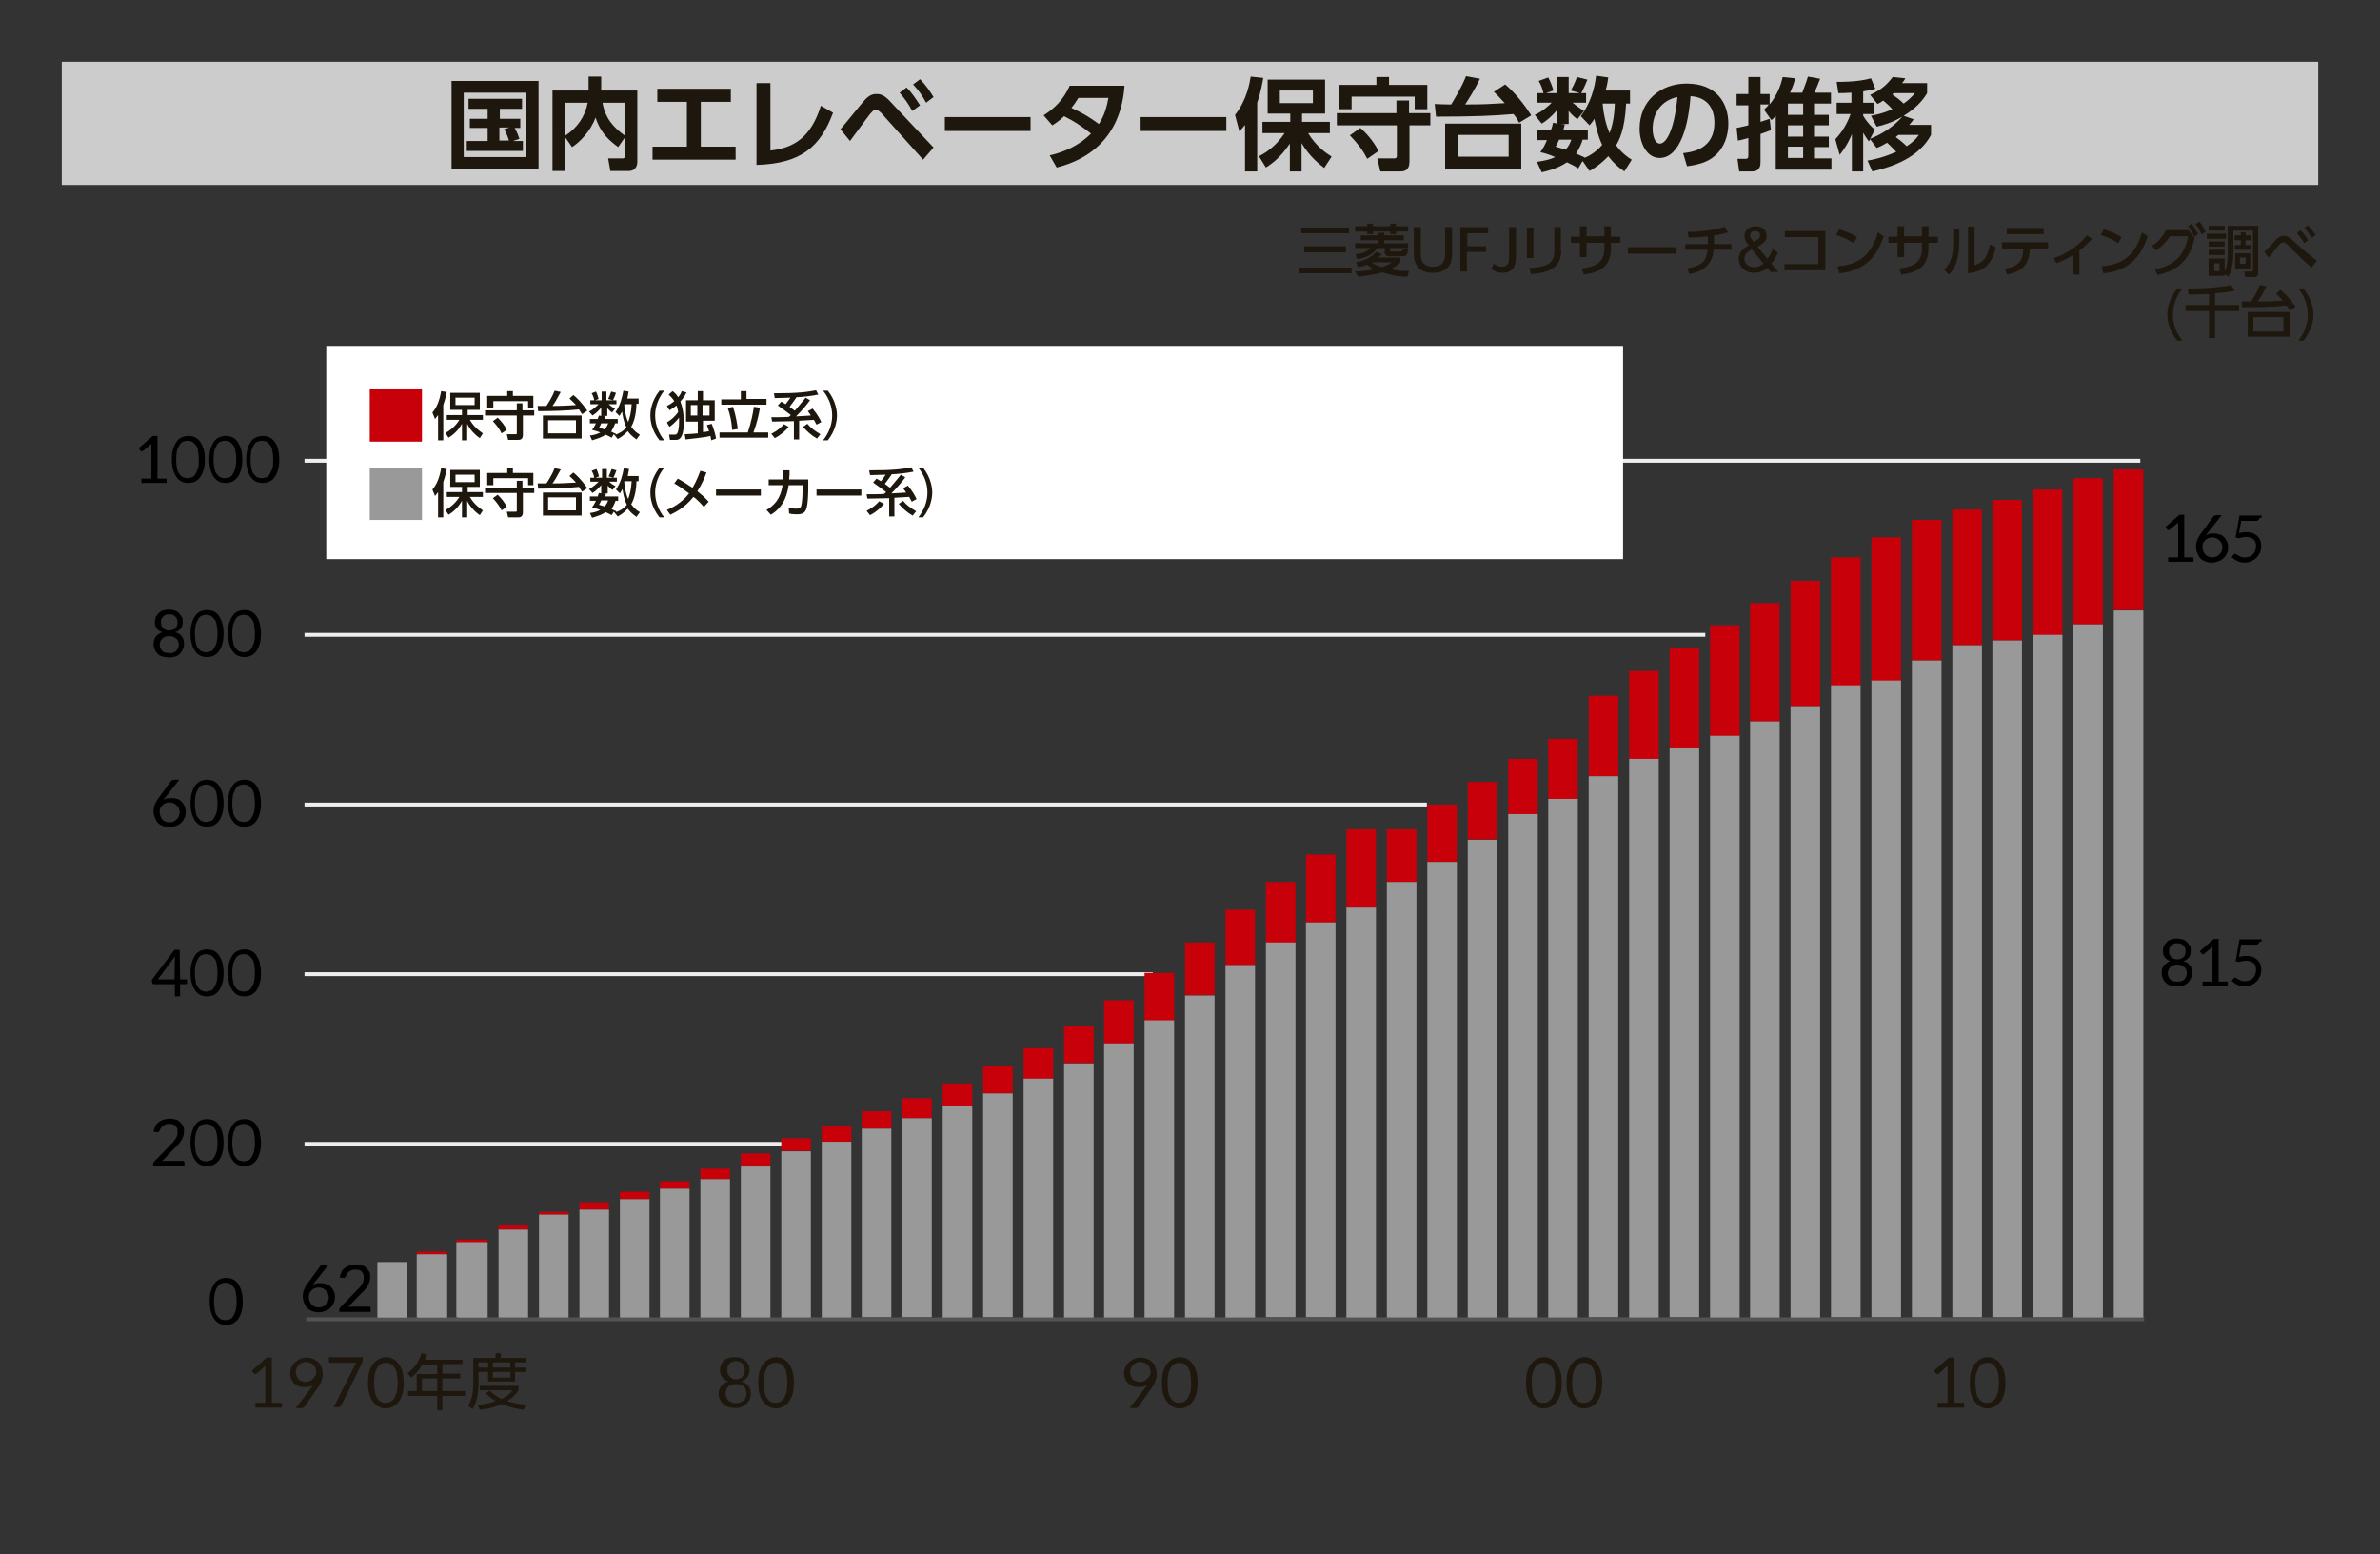 <?xml version="1.0" encoding="utf-8"?>
<!-- Generator: Adobe Illustrator 24.3.2, SVG Export Plug-In . SVG Version: 6.00 Build 0)  -->
<svg version="1.1" xmlns="http://www.w3.org/2000/svg" xmlns:xlink="http://www.w3.org/1999/xlink" x="0px" y="0px"
	 viewBox="0 0 547.1 357.2" style="enable-background:new 0 0 547.1 357.2;" xml:space="preserve">
<rect x="0" y="0" width="547.1" height="357.2" fill="#333333" stroke="none"/>
<style type="text/css">
	.st0{fill:none;}
	.st1{fill:#CCCCCC;}
	.st2{fill:none;stroke:#EEEEEE;stroke-width:0.896;stroke-linejoin:round;}
	.st3{fill:none;stroke:#EEEEEE;stroke-width:0.895;stroke-linejoin:round;}
	.st4{fill:none;stroke:#EEEEEE;stroke-width:0.894;stroke-linejoin:round;}
	.st5{fill:none;stroke:#EEEEEE;stroke-width:0.894;stroke-linejoin:round;}
	.st6{fill:none;stroke:#EEEEEE;stroke-width:0.893;stroke-linejoin:round;}
	.st7{fill:#FFFFFF;}
	.st8{fill:#C7000A;}
	.st9{fill:#999999;}
	.st10{fill:none;stroke:#545252;stroke-width:0.896;stroke-linejoin:round;}
	.st11{fill:#1E170D;}
</style>
<g id="Frame">
	<rect class="st0" width="547.1" height="357.2"/>
	<rect x="14.2" y="14.2" class="st0" width="518.7" height="328.8"/>
	<rect x="14.2" y="14.2" class="st1" width="518.7" height="28.3"/>
</g>
<g id="Fig_x5F_Table">
	<g>
		<line class="st2" x1="70" y1="105.9" x2="492" y2="105.9"/>
		<line class="st3" x1="70" y1="145.9" x2="392" y2="145.9"/>
		<line class="st4" x1="70" y1="184.9" x2="328" y2="184.9"/>
		<line class="st5" x1="70" y1="223.9" x2="265" y2="223.9"/>
		<line class="st6" x1="70" y1="262.9" x2="181" y2="262.9"/>
	</g>
	<rect x="75" y="79.5" class="st7" width="298.1" height="49"/>
	<rect x="104.9" y="284.9" class="st8" width="6.8" height="0.6"/>
	<rect x="95.8" y="287.7" class="st8" width="6.8" height="0.6"/>
	<rect x="85" y="89.5" class="st8" width="12" height="12"/>
	<g>
		<rect x="104.9" y="285.5" class="st9" width="6.8" height="17.3"/>
	</g>
	<rect x="86.8" y="290.1" class="st9" width="6.8" height="12.7"/>
	<g>
		<rect x="95.8" y="288.3" class="st9" width="6.8" height="14.5"/>
	</g>
	<rect x="85" y="107.5" class="st9" width="12" height="12"/>
	<line class="st10" x1="70.4" y1="303.2" x2="492.9" y2="303.2"/>
	<g>
		<g>
			<rect x="485.9" y="107.9" class="st8" width="6.8" height="32.3"/>
			<rect x="485.9" y="140.3" class="st9" width="6.8" height="162.5"/>
		</g>
		<g>
			<rect x="476.6" y="109.9" class="st8" width="6.8" height="33.6"/>
			<g>
				<rect x="476.6" y="143.5" class="st9" width="6.8" height="159.3"/>
			</g>
		</g>
		<g>
			<rect x="467.3" y="112.5" class="st8" width="6.8" height="33.6"/>
			<g>
				<rect x="467.3" y="145.9" class="st9" width="6.8" height="156.8"/>
			</g>
		</g>
		<g>
			<rect x="458" y="114.9" class="st8" width="6.8" height="32.3"/>
			<g>
				<rect x="458" y="147.2" class="st9" width="6.8" height="155.5"/>
			</g>
		</g>
		<g>
			<rect x="448.8" y="117.1" class="st8" width="6.8" height="31.2"/>
			<g>
				<rect x="448.8" y="148.3" class="st9" width="6.8" height="154.4"/>
			</g>
		</g>
		<g>
			<rect x="439.5" y="119.5" class="st8" width="6.8" height="32.3"/>
			<g>
				<rect x="439.5" y="151.8" class="st9" width="6.8" height="150.9"/>
			</g>
		</g>
		<g>
			<rect x="430.2" y="123.5" class="st8" width="6.8" height="33.1"/>
			<g>
				<rect x="430.2" y="156.4" class="st9" width="6.8" height="146.3"/>
			</g>
		</g>
		<g>
			<rect x="420.9" y="128.1" class="st8" width="6.8" height="29.6"/>
			<g>
				<rect x="420.9" y="157.5" class="st9" width="6.8" height="145.2"/>
			</g>
		</g>
		<g>
			<rect x="411.6" y="133.5" class="st8" width="6.8" height="28.8"/>
			<g>
				<rect x="411.6" y="162.3" class="st9" width="6.8" height="140.5"/>
			</g>
		</g>
		<g>
			<rect x="402.3" y="138.6" class="st8" width="6.8" height="27.2"/>
			<g>
				<rect x="402.3" y="165.8" class="st9" width="6.8" height="137"/>
			</g>
		</g>
		<g>
			<rect x="393.1" y="143.7" class="st8" width="6.8" height="25.5"/>
			<g>
				<rect x="393.1" y="169.1" class="st9" width="6.8" height="133.7"/>
			</g>
		</g>
		<g>
			<rect x="383.8" y="148.9" class="st8" width="6.8" height="23.1"/>
			<g>
				<rect x="383.8" y="172" class="st9" width="6.8" height="130.7"/>
			</g>
		</g>
		<g>
			<rect x="374.5" y="154.2" class="st8" width="6.8" height="20.2"/>
			<g>
				<rect x="374.5" y="174.4" class="st9" width="6.8" height="128.4"/>
			</g>
		</g>
		<g>
			<rect x="365.2" y="159.9" class="st8" width="6.8" height="18.5"/>
			<g>
				<rect x="365.2" y="178.4" class="st9" width="6.8" height="124.3"/>
			</g>
		</g>
		<g>
			<rect x="355.9" y="169.8" class="st8" width="6.8" height="14"/>
			<g>
				<rect x="355.9" y="183.6" class="st9" width="6.8" height="119.2"/>
			</g>
		</g>
		<g>
			<rect x="346.7" y="174.4" class="st8" width="6.8" height="12.7"/>
			<g>
				<rect x="346.7" y="187.1" class="st9" width="6.8" height="115.7"/>
			</g>
		</g>
		<g>
			<rect x="337.4" y="179.7" class="st8" width="6.8" height="13.2"/>
			<g>
				<rect x="337.4" y="193" class="st9" width="6.8" height="109.8"/>
			</g>
		</g>
		<g>
			<rect x="328.1" y="184.9" class="st8" width="6.8" height="13.2"/>
			<g>
				<rect x="328.1" y="198.1" class="st9" width="6.8" height="104.7"/>
			</g>
		</g>
		<g>
			<rect x="318.8" y="190.6" class="st8" width="6.8" height="12.1"/>
			<g>
				<rect x="318.8" y="202.7" class="st9" width="6.8" height="100.1"/>
			</g>
		</g>
		<g>
			<rect x="309.5" y="190.6" class="st8" width="6.8" height="18"/>
			<g>
				<rect x="309.5" y="208.6" class="st9" width="6.8" height="94.2"/>
			</g>
		</g>
		<g>
			<rect x="300.2" y="196.4" class="st8" width="6.8" height="15.6"/>
			<g>
				<rect x="300.2" y="212" class="st9" width="6.8" height="90.7"/>
			</g>
		</g>
		<g>
			<rect x="291" y="202.7" class="st8" width="6.8" height="14"/>
			<g>
				<rect x="291" y="216.6" class="st9" width="6.8" height="86.1"/>
			</g>
		</g>
		<g>
			<rect x="281.7" y="209.1" class="st8" width="6.8" height="12.7"/>
			<g>
				<rect x="281.7" y="221.8" class="st9" width="6.8" height="81"/>
			</g>
		</g>
		<g>
			<rect x="272.4" y="216.6" class="st8" width="6.8" height="12.1"/>
			<g>
				<rect x="272.4" y="228.8" class="st9" width="6.8" height="74"/>
			</g>
		</g>
		<g>
			<rect x="263.1" y="223.6" class="st8" width="6.8" height="11"/>
			<g>
				<rect x="263.1" y="234.5" class="st9" width="6.8" height="68.3"/>
			</g>
		</g>
		<g>
			<rect x="253.8" y="229.9" class="st8" width="6.8" height="9.9"/>
			<g>
				<rect x="253.8" y="239.8" class="st9" width="6.8" height="63"/>
			</g>
		</g>
		<g>
			<rect x="244.6" y="235.7" class="st8" width="6.8" height="8.6"/>
			<g>
				<rect x="244.6" y="244.4" class="st9" width="6.8" height="58.4"/>
			</g>
		</g>
		<g>
			<rect x="235.3" y="240.9" class="st8" width="6.8" height="7"/>
			<g>
				<rect x="235.3" y="247.9" class="st9" width="6.8" height="54.9"/>
			</g>
		</g>
		<g>
			<rect x="226" y="244.9" class="st8" width="6.8" height="6.4"/>
			<g>
				<rect x="226" y="251.3" class="st9" width="6.8" height="51.4"/>
			</g>
		</g>
		<g>
			<rect x="216.7" y="249" class="st8" width="6.8" height="5.1"/>
			<g>
				<rect x="216.7" y="254.1" class="st9" width="6.8" height="48.7"/>
			</g>
		</g>
		<g>
			<rect x="207.4" y="252.4" class="st8" width="6.8" height="4.6"/>
			<g>
				<rect x="207.4" y="257" class="st9" width="6.8" height="45.7"/>
			</g>
		</g>
		<g>
			<rect x="198.1" y="255.4" class="st8" width="6.8" height="4"/>
			<g>
				<rect x="198.1" y="259.4" class="st9" width="6.8" height="43.3"/>
			</g>
		</g>
		<g>
			<rect x="188.9" y="258.9" class="st8" width="6.8" height="3.5"/>
			<g>
				<rect x="188.9" y="262.4" class="st9" width="6.8" height="40.4"/>
			</g>
		</g>
		<g>
			<rect x="179.6" y="261.6" class="st8" width="6.8" height="2.9"/>
			<g>
				<rect x="179.6" y="264.6" class="st9" width="6.8" height="38.2"/>
			</g>
		</g>
		<g>
			<rect x="170.3" y="265.1" class="st8" width="6.8" height="2.9"/>
			<g>
				<rect x="170.3" y="268.1" class="st9" width="6.8" height="34.7"/>
			</g>
		</g>
		<g>
			<rect x="151.7" y="271.5" class="st8" width="6.8" height="1.7"/>
			<g>
				<rect x="151.7" y="273.2" class="st9" width="6.8" height="29.6"/>
			</g>
		</g>
		<g>
			<rect x="142.5" y="273.9" class="st8" width="6.8" height="1.7"/>
			<g>
				<rect x="142.5" y="275.6" class="st9" width="6.8" height="27.2"/>
			</g>
		</g>
		<g>
			<rect x="133.2" y="276.3" class="st8" width="6.8" height="1.7"/>
			<g>
				<rect x="133.2" y="278" class="st9" width="6.8" height="24.8"/>
			</g>
		</g>
		<g>
			<rect x="114.6" y="281.5" class="st8" width="6.8" height="1.1"/>
			<g>
				<rect x="114.6" y="282.6" class="st9" width="6.8" height="20.2"/>
			</g>
		</g>
		<g>
			<rect x="105.3" y="284.9" class="st8" width="6.8" height="0.6"/>
			<g>
				<rect x="105.3" y="285.5" class="st9" width="6.8" height="17.3"/>
			</g>
		</g>
		<g>
			<rect x="86.8" y="290.1" class="st9" width="6.8" height="12.7"/>
		</g>
		<g>
			<rect x="96" y="287.7" class="st8" width="6.8" height="0.6"/>
			<g>
				<rect x="96" y="288.3" class="st9" width="6.8" height="14.5"/>
			</g>
		</g>
		<g>
			<rect x="161" y="268.6" class="st8" width="6.8" height="2.4"/>
			<g>
				<rect x="161" y="271" class="st9" width="6.8" height="31.8"/>
			</g>
		</g>
		<g>
			<rect x="123.9" y="279.1" class="st9" width="6.8" height="23.7"/>
			<g>
				<rect x="123.9" y="278.5" class="st8" width="6.8" height="0.6"/>
			</g>
		</g>
	</g>
</g>
<g id="Text">
	<g>
		<path d="M39.1,257.1c0.5,0,0.9,0.1,1.3,0.2s0.7,0.3,1,0.6s0.5,0.6,0.7,0.9c0.2,0.4,0.2,0.8,0.2,1.3c0,0.4-0.1,0.8-0.2,1.1
			c-0.1,0.3-0.3,0.7-0.5,1c-0.2,0.3-0.4,0.6-0.7,0.9c-0.3,0.3-0.6,0.6-0.9,0.9l-2.8,2.9c0.2-0.1,0.4-0.1,0.6-0.1s0.4,0,0.6,0h3.6
			c0.1,0,0.3,0,0.3,0.1c0.1,0.1,0.1,0.2,0.1,0.3v0.8h-7.2v-0.5c0-0.1,0-0.2,0.1-0.3c0-0.1,0.1-0.2,0.2-0.3l3.4-3.5
			c0.3-0.3,0.5-0.6,0.8-0.8c0.2-0.3,0.4-0.5,0.6-0.8c0.2-0.3,0.3-0.5,0.4-0.8c0.1-0.3,0.1-0.6,0.1-0.9c0-0.3,0-0.6-0.1-0.8
			c-0.1-0.2-0.2-0.4-0.4-0.6c-0.2-0.2-0.4-0.3-0.6-0.3c-0.2-0.1-0.5-0.1-0.8-0.1c-0.3,0-0.5,0-0.8,0.1c-0.2,0.1-0.4,0.2-0.6,0.3
			s-0.3,0.3-0.5,0.5c-0.1,0.2-0.2,0.4-0.3,0.6c0,0.1-0.1,0.2-0.2,0.3c-0.1,0.1-0.2,0.1-0.3,0.1c0,0-0.1,0-0.1,0c0,0-0.1,0-0.1,0
			l-0.7-0.1c0.1-0.5,0.2-0.9,0.4-1.3c0.2-0.4,0.5-0.7,0.8-0.9c0.3-0.3,0.7-0.4,1.1-0.6C38.2,257.2,38.6,257.1,39.1,257.1L39.1,257.1
			z"/>
		<path d="M51.4,262.6c0,0.9-0.1,1.8-0.3,2.4c-0.2,0.7-0.5,1.3-0.8,1.7s-0.8,0.8-1.2,1c-0.5,0.2-1,0.3-1.5,0.3
			c-0.6,0-1.1-0.1-1.5-0.3c-0.5-0.2-0.9-0.6-1.2-1s-0.6-1-0.8-1.7c-0.2-0.7-0.3-1.5-0.3-2.4c0-0.9,0.1-1.8,0.3-2.4
			c0.2-0.7,0.5-1.3,0.8-1.7c0.3-0.5,0.8-0.8,1.2-1c0.5-0.2,1-0.3,1.5-0.3c0.5,0,1.1,0.1,1.5,0.3c0.5,0.2,0.9,0.6,1.2,1
			c0.3,0.5,0.6,1,0.8,1.7C51.3,260.9,51.4,261.7,51.4,262.6z M50,262.6c0-0.8-0.1-1.5-0.2-2.1c-0.1-0.6-0.3-1-0.6-1.3
			s-0.5-0.6-0.8-0.7s-0.6-0.2-1-0.2s-0.6,0.1-1,0.2c-0.3,0.1-0.6,0.4-0.8,0.7c-0.2,0.3-0.4,0.8-0.6,1.3c-0.1,0.6-0.2,1.2-0.2,2.1
			s0.1,1.5,0.2,2.1c0.1,0.6,0.3,1,0.6,1.3c0.2,0.3,0.5,0.6,0.8,0.7c0.3,0.1,0.6,0.2,1,0.2s0.6-0.1,1-0.2s0.6-0.4,0.8-0.7
			s0.4-0.8,0.6-1.3C49.9,264.2,50,263.5,50,262.6z"/>
		<path d="M60,262.6c0,0.9-0.1,1.8-0.3,2.4c-0.2,0.7-0.5,1.3-0.8,1.7s-0.8,0.8-1.2,1c-0.5,0.2-1,0.3-1.5,0.3c-0.6,0-1.1-0.1-1.5-0.3
			c-0.5-0.2-0.9-0.6-1.2-1s-0.6-1-0.8-1.7c-0.2-0.7-0.3-1.5-0.3-2.4c0-0.9,0.1-1.8,0.3-2.4c0.2-0.7,0.5-1.3,0.8-1.7
			c0.3-0.5,0.8-0.8,1.2-1c0.5-0.2,1-0.3,1.5-0.3c0.5,0,1.1,0.1,1.5,0.3c0.5,0.2,0.9,0.6,1.2,1c0.3,0.5,0.6,1,0.8,1.7
			C59.8,260.9,60,261.7,60,262.6z M58.6,262.6c0-0.8-0.1-1.5-0.2-2.1c-0.1-0.6-0.3-1-0.6-1.3s-0.5-0.6-0.8-0.7s-0.6-0.2-1-0.2
			s-0.6,0.1-1,0.2c-0.3,0.1-0.6,0.4-0.8,0.7c-0.2,0.3-0.4,0.8-0.6,1.3c-0.1,0.6-0.2,1.2-0.2,2.1s0.1,1.5,0.2,2.1
			c0.1,0.6,0.3,1,0.6,1.3c0.2,0.3,0.5,0.6,0.8,0.7c0.3,0.1,0.6,0.2,1,0.2s0.6-0.1,1-0.2s0.6-0.4,0.8-0.7s0.4-0.8,0.6-1.3
			C58.5,264.2,58.6,263.5,58.6,262.6z"/>
	</g>
	<g>
		<path d="M41.4,225.1H43v0.8c0,0.1,0,0.1-0.1,0.2c0,0.1-0.1,0.1-0.2,0.1h-1.3v2.8h-1.2v-2.8h-4.8c-0.1,0-0.2,0-0.3-0.1
			c-0.1-0.1-0.1-0.1-0.1-0.2l-0.1-0.7l5.2-6.9h1.2L41.4,225.1z M40.2,220.7c0-0.1,0-0.3,0-0.4c0-0.1,0-0.3,0-0.5l-3.9,5.3h3.8
			L40.2,220.7z"/>
		<path d="M51.4,223.6c0,0.9-0.1,1.8-0.3,2.4c-0.2,0.7-0.5,1.3-0.8,1.7s-0.8,0.8-1.2,1c-0.5,0.2-1,0.3-1.5,0.3
			c-0.6,0-1.1-0.1-1.5-0.3c-0.5-0.2-0.9-0.6-1.2-1s-0.6-1-0.8-1.7c-0.2-0.7-0.3-1.5-0.3-2.4c0-0.9,0.1-1.8,0.3-2.4
			c0.2-0.7,0.5-1.3,0.8-1.7c0.3-0.5,0.8-0.8,1.2-1c0.5-0.2,1-0.3,1.5-0.3c0.5,0,1.1,0.1,1.5,0.3c0.5,0.2,0.9,0.6,1.2,1
			c0.3,0.5,0.6,1,0.8,1.7C51.3,221.9,51.4,222.7,51.4,223.6z M50,223.6c0-0.8-0.1-1.5-0.2-2.1c-0.1-0.6-0.3-1-0.6-1.3
			s-0.5-0.6-0.8-0.7s-0.6-0.2-1-0.2s-0.6,0.1-1,0.2c-0.3,0.1-0.6,0.4-0.8,0.7c-0.2,0.3-0.4,0.8-0.6,1.3c-0.1,0.6-0.2,1.2-0.2,2.1
			s0.1,1.5,0.2,2.1c0.1,0.6,0.3,1,0.6,1.3c0.2,0.3,0.5,0.6,0.8,0.7c0.3,0.1,0.6,0.2,1,0.2s0.6-0.1,1-0.2s0.6-0.4,0.8-0.7
			s0.4-0.8,0.6-1.3C49.9,225.2,50,224.5,50,223.6z"/>
		<path d="M60,223.6c0,0.9-0.1,1.8-0.3,2.4c-0.2,0.7-0.5,1.3-0.8,1.7s-0.8,0.8-1.2,1c-0.5,0.2-1,0.3-1.5,0.3c-0.6,0-1.1-0.1-1.5-0.3
			c-0.5-0.2-0.9-0.6-1.2-1s-0.6-1-0.8-1.7c-0.2-0.7-0.3-1.5-0.3-2.4c0-0.9,0.1-1.8,0.3-2.4c0.2-0.7,0.5-1.3,0.8-1.7
			c0.3-0.5,0.8-0.8,1.2-1c0.5-0.2,1-0.3,1.5-0.3c0.5,0,1.1,0.1,1.5,0.3c0.5,0.2,0.9,0.6,1.2,1c0.3,0.5,0.6,1,0.8,1.7
			C59.8,221.9,60,222.7,60,223.6z M58.6,223.6c0-0.8-0.1-1.5-0.2-2.1c-0.1-0.6-0.3-1-0.6-1.3s-0.5-0.6-0.8-0.7s-0.6-0.2-1-0.2
			s-0.6,0.1-1,0.2c-0.3,0.1-0.6,0.4-0.8,0.7c-0.2,0.3-0.4,0.8-0.6,1.3c-0.1,0.6-0.2,1.2-0.2,2.1s0.1,1.5,0.2,2.1
			c0.1,0.6,0.3,1,0.6,1.3c0.2,0.3,0.5,0.6,0.8,0.7c0.3,0.1,0.6,0.2,1,0.2s0.6-0.1,1-0.2s0.6-0.4,0.8-0.7s0.4-0.8,0.6-1.3
			C58.5,225.2,58.6,224.5,58.6,223.6z"/>
	</g>
	<g>
		<path d="M39.5,183.4c0.4,0,0.8,0.1,1.2,0.2s0.7,0.3,1,0.6c0.3,0.3,0.5,0.6,0.7,1s0.3,0.9,0.3,1.4c0,0.5-0.1,1-0.3,1.4
			c-0.2,0.4-0.4,0.8-0.8,1.1c-0.3,0.3-0.7,0.6-1.2,0.7c-0.5,0.2-1,0.3-1.5,0.3c-0.5,0-1-0.1-1.5-0.3s-0.8-0.4-1.1-0.7
			c-0.3-0.3-0.5-0.7-0.7-1.2c-0.2-0.5-0.3-1-0.3-1.5c0-0.5,0.1-1,0.3-1.5c0.2-0.5,0.5-1.1,1-1.7l2.7-3.7c0.1-0.1,0.2-0.2,0.3-0.2
			s0.3-0.1,0.4-0.1h1.2l-3.7,4.7c0.3-0.2,0.5-0.3,0.8-0.4C38.8,183.5,39.1,183.4,39.5,183.4z M36.7,186.7c0,0.3,0.1,0.7,0.2,0.9
			s0.2,0.5,0.4,0.7c0.2,0.2,0.4,0.4,0.7,0.5c0.3,0.1,0.6,0.2,0.9,0.2c0.4,0,0.7-0.1,1-0.2c0.3-0.1,0.5-0.3,0.7-0.5s0.4-0.4,0.5-0.7
			c0.1-0.3,0.2-0.6,0.2-0.9c0-0.3-0.1-0.7-0.2-0.9c-0.1-0.3-0.3-0.5-0.5-0.7c-0.2-0.2-0.4-0.3-0.7-0.5c-0.3-0.1-0.6-0.2-0.9-0.2
			c-0.4,0-0.7,0.1-1,0.2c-0.3,0.1-0.5,0.3-0.7,0.5c-0.2,0.2-0.4,0.4-0.5,0.7S36.7,186.4,36.7,186.7z"/>
		<path d="M51.4,184.6c0,0.9-0.1,1.8-0.3,2.4c-0.2,0.7-0.5,1.3-0.8,1.7s-0.8,0.8-1.2,1c-0.5,0.2-1,0.3-1.5,0.3
			c-0.6,0-1.1-0.1-1.5-0.3c-0.5-0.2-0.9-0.6-1.2-1s-0.6-1-0.8-1.7c-0.2-0.7-0.3-1.5-0.3-2.4c0-0.9,0.1-1.8,0.3-2.4
			c0.2-0.7,0.5-1.3,0.8-1.7c0.3-0.5,0.8-0.8,1.2-1c0.5-0.2,1-0.3,1.5-0.3c0.5,0,1.1,0.1,1.5,0.3c0.5,0.2,0.9,0.6,1.2,1
			c0.3,0.5,0.6,1,0.8,1.7C51.3,182.9,51.4,183.7,51.4,184.6z M50,184.6c0-0.8-0.1-1.5-0.2-2.1c-0.1-0.6-0.3-1-0.6-1.3
			s-0.5-0.6-0.8-0.7s-0.6-0.2-1-0.2s-0.6,0.1-1,0.2c-0.3,0.1-0.6,0.4-0.8,0.7c-0.2,0.3-0.4,0.8-0.6,1.3c-0.1,0.6-0.2,1.2-0.2,2.1
			s0.1,1.5,0.2,2.1c0.1,0.6,0.3,1,0.6,1.3c0.2,0.3,0.5,0.6,0.8,0.7c0.3,0.1,0.6,0.2,1,0.2s0.6-0.1,1-0.2s0.6-0.4,0.8-0.7
			s0.4-0.8,0.6-1.3C49.9,186.2,50,185.5,50,184.6z"/>
		<path d="M60,184.6c0,0.9-0.1,1.8-0.3,2.4c-0.2,0.7-0.5,1.3-0.8,1.7s-0.8,0.8-1.2,1c-0.5,0.2-1,0.3-1.5,0.3c-0.6,0-1.1-0.1-1.5-0.3
			c-0.5-0.2-0.9-0.6-1.2-1s-0.6-1-0.8-1.7c-0.2-0.7-0.3-1.5-0.3-2.4c0-0.9,0.1-1.8,0.3-2.4c0.2-0.7,0.5-1.3,0.8-1.7
			c0.3-0.5,0.8-0.8,1.2-1c0.5-0.2,1-0.3,1.5-0.3c0.5,0,1.1,0.1,1.5,0.3c0.5,0.2,0.9,0.6,1.2,1c0.3,0.5,0.6,1,0.8,1.7
			C59.8,182.9,60,183.7,60,184.6z M58.6,184.6c0-0.8-0.1-1.5-0.2-2.1c-0.1-0.6-0.3-1-0.6-1.3s-0.5-0.6-0.8-0.7s-0.6-0.2-1-0.2
			s-0.6,0.1-1,0.2c-0.3,0.1-0.6,0.4-0.8,0.7c-0.2,0.3-0.4,0.8-0.6,1.3c-0.1,0.6-0.2,1.2-0.2,2.1s0.1,1.5,0.2,2.1
			c0.1,0.6,0.3,1,0.6,1.3c0.2,0.3,0.5,0.6,0.8,0.7c0.3,0.1,0.6,0.2,1,0.2s0.6-0.1,1-0.2s0.6-0.4,0.8-0.7s0.4-0.8,0.6-1.3
			C58.5,186.2,58.6,185.5,58.6,184.6z"/>
	</g>
	<g>
		<path d="M38.9,151.1c-0.5,0-1-0.1-1.5-0.2s-0.8-0.3-1.1-0.6c-0.3-0.3-0.6-0.6-0.7-1c-0.2-0.4-0.3-0.8-0.3-1.3
			c0-0.7,0.2-1.3,0.5-1.7c0.4-0.4,0.9-0.8,1.5-1c-0.6-0.2-1-0.5-1.3-0.9c-0.3-0.4-0.4-0.9-0.4-1.5c0-0.4,0.1-0.8,0.2-1.1
			c0.2-0.3,0.4-0.6,0.7-0.9s0.6-0.5,1-0.6c0.4-0.1,0.8-0.2,1.3-0.2c0.5,0,0.9,0.1,1.3,0.2c0.4,0.1,0.7,0.3,1,0.6s0.5,0.6,0.7,0.9
			c0.2,0.3,0.2,0.7,0.2,1.1c0,0.6-0.1,1.1-0.4,1.5c-0.3,0.4-0.7,0.7-1.3,0.9c0.7,0.2,1.2,0.5,1.5,1c0.4,0.4,0.5,1,0.5,1.7
			c0,0.5-0.1,0.9-0.3,1.3c-0.2,0.4-0.4,0.7-0.7,1c-0.3,0.3-0.7,0.5-1.1,0.6S39.5,151.1,38.9,151.1z M38.9,150.1c0.3,0,0.7,0,0.9-0.1
			c0.3-0.1,0.5-0.2,0.7-0.4c0.2-0.2,0.3-0.4,0.4-0.6c0.1-0.2,0.2-0.5,0.2-0.8c0-0.4-0.1-0.7-0.2-0.9c-0.1-0.3-0.3-0.5-0.5-0.6
			s-0.4-0.3-0.7-0.4c-0.3-0.1-0.6-0.1-0.8-0.1s-0.6,0-0.8,0.1c-0.3,0.1-0.5,0.2-0.7,0.4s-0.4,0.4-0.5,0.6c-0.1,0.3-0.2,0.6-0.2,0.9
			c0,0.3,0.1,0.6,0.2,0.8c0.1,0.2,0.2,0.5,0.4,0.6c0.2,0.2,0.4,0.3,0.7,0.4C38.3,150,38.6,150.1,38.9,150.1z M38.9,144.9
			c0.3,0,0.6-0.1,0.9-0.2c0.2-0.1,0.4-0.2,0.6-0.4c0.2-0.2,0.3-0.4,0.3-0.6c0.1-0.2,0.1-0.5,0.1-0.7c0-0.2,0-0.5-0.1-0.7
			c-0.1-0.2-0.2-0.4-0.4-0.6c-0.2-0.2-0.4-0.3-0.6-0.4c-0.2-0.1-0.5-0.1-0.8-0.1c-0.3,0-0.6,0-0.8,0.1c-0.2,0.1-0.4,0.2-0.6,0.4
			c-0.2,0.2-0.3,0.4-0.4,0.6c-0.1,0.2-0.1,0.5-0.1,0.7c0,0.2,0,0.5,0.1,0.7c0.1,0.2,0.2,0.4,0.3,0.6c0.2,0.2,0.4,0.3,0.6,0.4
			C38.3,144.9,38.6,144.9,38.9,144.9z"/>
		<path d="M51.4,145.6c0,0.9-0.1,1.8-0.3,2.4c-0.2,0.7-0.5,1.3-0.8,1.7s-0.8,0.8-1.2,1c-0.5,0.2-1,0.3-1.5,0.3
			c-0.6,0-1.1-0.1-1.5-0.3c-0.5-0.2-0.9-0.6-1.2-1s-0.6-1-0.8-1.7c-0.2-0.7-0.3-1.5-0.3-2.4c0-0.9,0.1-1.8,0.3-2.4
			c0.2-0.7,0.5-1.3,0.8-1.7c0.3-0.5,0.8-0.8,1.2-1c0.5-0.2,1-0.3,1.5-0.3c0.5,0,1.1,0.1,1.5,0.3c0.5,0.2,0.9,0.6,1.2,1
			c0.3,0.5,0.6,1,0.8,1.7C51.3,143.9,51.4,144.7,51.4,145.6z M50,145.6c0-0.8-0.1-1.5-0.2-2.1c-0.1-0.6-0.3-1-0.6-1.3
			s-0.5-0.6-0.8-0.7s-0.6-0.2-1-0.2s-0.6,0.1-1,0.2c-0.3,0.1-0.6,0.4-0.8,0.7c-0.2,0.3-0.4,0.8-0.6,1.3c-0.1,0.6-0.2,1.2-0.2,2.1
			s0.1,1.5,0.2,2.1c0.1,0.6,0.3,1,0.6,1.3c0.2,0.3,0.5,0.6,0.8,0.7c0.3,0.1,0.6,0.2,1,0.2s0.6-0.1,1-0.2s0.6-0.4,0.8-0.7
			s0.4-0.8,0.6-1.3C49.9,147.2,50,146.5,50,145.6z"/>
		<path d="M60,145.6c0,0.9-0.1,1.8-0.3,2.4c-0.2,0.7-0.5,1.3-0.8,1.7s-0.8,0.8-1.2,1c-0.5,0.2-1,0.3-1.5,0.3c-0.6,0-1.1-0.1-1.5-0.3
			c-0.5-0.2-0.9-0.6-1.2-1s-0.6-1-0.8-1.7c-0.2-0.7-0.3-1.5-0.3-2.4c0-0.9,0.1-1.8,0.3-2.4c0.2-0.7,0.5-1.3,0.8-1.7
			c0.3-0.5,0.8-0.8,1.2-1c0.5-0.2,1-0.3,1.5-0.3c0.5,0,1.1,0.1,1.5,0.3c0.5,0.2,0.9,0.6,1.2,1c0.3,0.5,0.6,1,0.8,1.7
			C59.8,143.9,60,144.7,60,145.6z M58.6,145.6c0-0.8-0.1-1.5-0.2-2.1c-0.1-0.6-0.3-1-0.6-1.3s-0.5-0.6-0.8-0.7s-0.6-0.2-1-0.2
			s-0.6,0.1-1,0.2c-0.3,0.1-0.6,0.4-0.8,0.7c-0.2,0.3-0.4,0.8-0.6,1.3c-0.1,0.6-0.2,1.2-0.2,2.1s0.1,1.5,0.2,2.1
			c0.1,0.6,0.3,1,0.6,1.3c0.2,0.3,0.5,0.6,0.8,0.7c0.3,0.1,0.6,0.2,1,0.2s0.6-0.1,1-0.2s0.6-0.4,0.8-0.7s0.4-0.8,0.6-1.3
			C58.5,147.2,58.6,146.5,58.6,145.6z"/>
	</g>
	<g>
		<path d="M32.5,110h2.3v-7.3c0-0.2,0-0.4,0-0.7l-1.9,1.6c-0.1,0-0.1,0.1-0.2,0.1c-0.1,0-0.1,0-0.1,0c-0.1,0-0.1,0-0.2,0
			s-0.1-0.1-0.1-0.1l-0.4-0.6l3.2-2.8h1.1v9.8h2.1v1h-5.8L32.5,110L32.5,110z"/>
		<path d="M47.1,105.6c0,0.9-0.1,1.8-0.3,2.4c-0.2,0.7-0.5,1.3-0.8,1.7s-0.8,0.8-1.2,1c-0.5,0.2-1,0.3-1.5,0.3
			c-0.6,0-1.1-0.1-1.5-0.3c-0.5-0.2-0.9-0.6-1.2-1s-0.6-1-0.8-1.7c-0.2-0.7-0.3-1.5-0.3-2.4c0-0.9,0.1-1.8,0.3-2.4
			c0.2-0.7,0.5-1.3,0.8-1.7c0.3-0.5,0.8-0.8,1.2-1c0.5-0.2,1-0.3,1.5-0.3c0.5,0,1.1,0.1,1.5,0.3c0.5,0.2,0.9,0.6,1.2,1
			c0.3,0.5,0.6,1,0.8,1.7C47,103.9,47.1,104.7,47.1,105.6z M45.7,105.6c0-0.8-0.1-1.5-0.2-2.1c-0.1-0.6-0.3-1-0.6-1.3
			s-0.5-0.6-0.8-0.7s-0.6-0.2-1-0.2s-0.6,0.1-1,0.2c-0.3,0.1-0.6,0.4-0.8,0.7c-0.2,0.3-0.4,0.8-0.6,1.3c-0.1,0.6-0.2,1.2-0.2,2.1
			s0.1,1.5,0.2,2.1c0.1,0.6,0.3,1,0.6,1.3c0.2,0.3,0.5,0.6,0.8,0.7c0.3,0.1,0.6,0.2,1,0.2s0.6-0.1,1-0.2s0.6-0.4,0.8-0.7
			s0.4-0.8,0.6-1.3C45.7,107.2,45.7,106.5,45.7,105.6z"/>
		<path d="M55.7,105.6c0,0.9-0.1,1.8-0.3,2.4c-0.2,0.7-0.5,1.3-0.8,1.7s-0.8,0.8-1.2,1c-0.5,0.2-1,0.3-1.5,0.3
			c-0.6,0-1.1-0.1-1.5-0.3c-0.5-0.2-0.9-0.6-1.2-1s-0.6-1-0.8-1.7c-0.2-0.7-0.3-1.5-0.3-2.4c0-0.9,0.1-1.8,0.3-2.4
			c0.2-0.7,0.5-1.3,0.8-1.7c0.3-0.5,0.8-0.8,1.2-1c0.5-0.2,1-0.3,1.5-0.3c0.5,0,1.1,0.1,1.5,0.3c0.5,0.2,0.9,0.6,1.2,1
			c0.3,0.5,0.6,1,0.8,1.7C55.6,103.9,55.7,104.7,55.7,105.6z M54.3,105.6c0-0.8-0.1-1.5-0.2-2.1c-0.1-0.6-0.3-1-0.6-1.3
			s-0.5-0.6-0.8-0.7s-0.6-0.2-1-0.2s-0.6,0.1-1,0.2c-0.3,0.1-0.6,0.4-0.8,0.7c-0.2,0.3-0.4,0.8-0.6,1.3c-0.1,0.6-0.2,1.2-0.2,2.1
			s0.1,1.5,0.2,2.1c0.1,0.6,0.3,1,0.6,1.3c0.2,0.3,0.5,0.6,0.8,0.7c0.3,0.1,0.6,0.2,1,0.2s0.6-0.1,1-0.2s0.6-0.4,0.8-0.7
			s0.4-0.8,0.6-1.3C54.2,107.2,54.3,106.5,54.3,105.6z"/>
		<path d="M64.2,105.6c0,0.9-0.1,1.8-0.3,2.4c-0.2,0.7-0.5,1.3-0.8,1.7c-0.3,0.5-0.8,0.8-1.2,1c-0.5,0.2-1,0.3-1.5,0.3
			c-0.6,0-1.1-0.1-1.5-0.3c-0.5-0.2-0.9-0.6-1.2-1c-0.4-0.5-0.6-1-0.8-1.7c-0.2-0.7-0.3-1.5-0.3-2.4c0-0.9,0.1-1.8,0.3-2.4
			c0.2-0.7,0.5-1.3,0.8-1.7c0.3-0.5,0.8-0.8,1.2-1c0.5-0.2,1-0.3,1.5-0.3c0.5,0,1.1,0.1,1.5,0.3c0.5,0.2,0.9,0.6,1.2,1
			c0.4,0.5,0.6,1,0.8,1.7C64.1,103.9,64.2,104.7,64.2,105.6z M62.8,105.6c0-0.8-0.1-1.5-0.2-2.1c-0.1-0.6-0.3-1-0.6-1.3
			s-0.5-0.6-0.8-0.7s-0.6-0.2-1-0.2s-0.6,0.1-1,0.2s-0.6,0.4-0.8,0.7s-0.4,0.8-0.6,1.3c-0.1,0.6-0.2,1.2-0.2,2.1s0.1,1.5,0.2,2.1
			c0.1,0.6,0.3,1,0.6,1.3s0.5,0.6,0.8,0.7s0.6,0.2,1,0.2s0.6-0.1,1-0.2s0.6-0.4,0.8-0.7s0.4-0.8,0.6-1.3
			C62.8,107.2,62.8,106.5,62.8,105.6z"/>
	</g>
	<path d="M55.8,299.1c0,0.9-0.1,1.8-0.3,2.4c-0.2,0.7-0.5,1.3-0.8,1.7s-0.8,0.8-1.2,1c-0.5,0.2-1,0.3-1.5,0.3
		c-0.6,0-1.1-0.1-1.5-0.3c-0.5-0.2-0.9-0.6-1.2-1s-0.6-1-0.8-1.7c-0.2-0.7-0.3-1.5-0.3-2.4c0-0.9,0.1-1.8,0.3-2.4
		c0.2-0.7,0.5-1.3,0.8-1.7c0.3-0.5,0.8-0.8,1.2-1c0.5-0.2,1-0.3,1.5-0.3c0.5,0,1.1,0.1,1.5,0.3c0.5,0.2,0.9,0.6,1.2,1
		c0.3,0.5,0.6,1,0.8,1.7C55.7,297.4,55.8,298.2,55.8,299.1z M54.4,299.1c0-0.8-0.1-1.5-0.2-2.1c-0.1-0.6-0.3-1-0.6-1.3
		s-0.5-0.6-0.8-0.7s-0.6-0.2-1-0.2s-0.6,0.1-1,0.2c-0.3,0.1-0.6,0.4-0.8,0.7c-0.2,0.3-0.4,0.8-0.6,1.3c-0.1,0.6-0.2,1.2-0.2,2.1
		s0.1,1.5,0.2,2.1c0.1,0.6,0.3,1,0.6,1.3c0.2,0.3,0.5,0.6,0.8,0.7c0.3,0.1,0.6,0.2,1,0.2s0.6-0.1,1-0.2s0.6-0.4,0.8-0.7
		s0.4-0.8,0.6-1.3C54.3,300.6,54.4,300,54.4,299.1z"/>
	<g>
		<path d="M500.5,226.7c-0.5,0-1-0.1-1.5-0.2s-0.8-0.3-1.1-0.6c-0.3-0.3-0.6-0.6-0.7-1c-0.2-0.4-0.3-0.8-0.3-1.3
			c0-0.7,0.2-1.3,0.5-1.7c0.4-0.4,0.9-0.8,1.5-1c-0.6-0.2-1-0.5-1.3-0.9c-0.3-0.4-0.4-0.9-0.4-1.5c0-0.4,0.1-0.8,0.2-1.1
			c0.2-0.3,0.4-0.6,0.7-0.9s0.6-0.5,1-0.6c0.4-0.1,0.8-0.2,1.3-0.2c0.5,0,0.9,0.1,1.3,0.2c0.4,0.1,0.7,0.3,1,0.6s0.5,0.6,0.7,0.9
			c0.2,0.3,0.2,0.7,0.2,1.1c0,0.6-0.1,1.1-0.4,1.5c-0.3,0.4-0.7,0.7-1.3,0.9c0.7,0.2,1.2,0.5,1.5,1c0.4,0.4,0.5,1,0.5,1.7
			c0,0.5-0.1,0.9-0.3,1.3c-0.2,0.4-0.4,0.7-0.7,1c-0.3,0.3-0.7,0.5-1.1,0.6S501.1,226.7,500.5,226.7z M500.5,225.6
			c0.3,0,0.7,0,0.9-0.1c0.3-0.1,0.5-0.2,0.7-0.4c0.2-0.2,0.3-0.4,0.4-0.6c0.1-0.2,0.2-0.5,0.2-0.8c0-0.4-0.1-0.7-0.2-0.9
			c-0.1-0.3-0.3-0.5-0.5-0.6s-0.4-0.3-0.7-0.4c-0.3-0.1-0.6-0.1-0.8-0.1s-0.6,0-0.8,0.1c-0.3,0.1-0.5,0.2-0.7,0.4s-0.4,0.4-0.5,0.6
			c-0.1,0.3-0.2,0.6-0.2,0.9c0,0.3,0.1,0.6,0.2,0.8c0.1,0.2,0.2,0.5,0.4,0.6c0.2,0.2,0.4,0.3,0.7,0.4
			C499.9,225.6,500.2,225.6,500.5,225.6z M500.5,220.5c0.3,0,0.6-0.1,0.9-0.2c0.2-0.1,0.4-0.2,0.6-0.4c0.2-0.2,0.3-0.4,0.3-0.6
			c0.1-0.2,0.1-0.5,0.1-0.7c0-0.2,0-0.5-0.1-0.7c-0.1-0.2-0.2-0.4-0.4-0.6c-0.2-0.2-0.4-0.3-0.6-0.4c-0.2-0.1-0.5-0.1-0.8-0.1
			c-0.3,0-0.6,0-0.8,0.1c-0.2,0.1-0.4,0.2-0.6,0.4c-0.2,0.2-0.3,0.4-0.4,0.6c-0.1,0.2-0.1,0.5-0.1,0.7c0,0.2,0,0.5,0.1,0.7
			c0.1,0.2,0.2,0.4,0.3,0.6c0.2,0.2,0.4,0.3,0.6,0.4C499.9,220.4,500.2,220.5,500.5,220.5z"/>
		<path d="M506.3,225.6h2.3v-7.3c0-0.2,0-0.4,0-0.7l-1.9,1.6c-0.1,0-0.1,0.1-0.2,0.1c0,0-0.1,0-0.1,0c-0.1,0-0.1,0-0.2,0
			c-0.1,0-0.1-0.1-0.1-0.1l-0.4-0.6l3.2-2.8h1.1v9.8h2.1v1h-5.8V225.6z"/>
		<path d="M519.4,216.4c0,0.2-0.1,0.3-0.2,0.5c-0.1,0.1-0.3,0.2-0.6,0.2h-3.4l-0.5,2.8c0.6-0.1,1.1-0.2,1.6-0.2
			c0.6,0,1.1,0.1,1.5,0.2c0.4,0.2,0.8,0.4,1.1,0.7c0.3,0.3,0.5,0.6,0.7,1c0.1,0.4,0.2,0.8,0.2,1.3c0,0.6-0.1,1.1-0.3,1.5
			s-0.5,0.9-0.8,1.2c-0.3,0.3-0.8,0.6-1.2,0.8c-0.5,0.2-1,0.3-1.5,0.3c-0.3,0-0.6,0-0.9-0.1c-0.3-0.1-0.6-0.1-0.8-0.3
			c-0.2-0.1-0.5-0.2-0.7-0.4s-0.4-0.3-0.6-0.4l0.4-0.6c0.1-0.1,0.2-0.2,0.4-0.2c0.1,0,0.2,0,0.3,0.1c0.1,0.1,0.3,0.2,0.5,0.3
			s0.4,0.2,0.6,0.3c0.2,0.1,0.5,0.1,0.9,0.1c0.4,0,0.7-0.1,1-0.2c0.3-0.1,0.6-0.3,0.8-0.5c0.2-0.2,0.4-0.5,0.5-0.8
			c0.1-0.3,0.2-0.7,0.2-1c0-0.3,0-0.6-0.1-0.9c-0.1-0.3-0.2-0.5-0.4-0.7c-0.2-0.2-0.4-0.3-0.7-0.4c-0.3-0.1-0.6-0.2-1-0.2
			c-0.3,0-0.6,0-0.8,0.1c-0.3,0-0.6,0.1-0.9,0.2l-0.8-0.2l0.9-5h5.1V216.4z"/>
	</g>
	<g>
		<path d="M498.4,128.1h2.3v-7.3c0-0.2,0-0.4,0-0.7l-1.9,1.6c-0.1,0-0.1,0.1-0.2,0.1c-0.1,0-0.1,0-0.1,0c-0.1,0-0.1,0-0.2,0
			s-0.1-0.1-0.1-0.1l-0.4-0.6l3.2-2.8h1.1v9.8h2.1v1h-5.8V128.1L498.4,128.1z"/>
		<path d="M509,122.6c0.4,0,0.8,0.1,1.2,0.2s0.7,0.3,1,0.6c0.3,0.3,0.5,0.6,0.7,1s0.3,0.9,0.3,1.4c0,0.5-0.1,1-0.3,1.4
			c-0.2,0.4-0.4,0.8-0.8,1.1c-0.3,0.3-0.7,0.6-1.2,0.7c-0.5,0.2-1,0.3-1.5,0.3c-0.5,0-1-0.1-1.5-0.3s-0.8-0.4-1.1-0.7
			s-0.5-0.7-0.7-1.2c-0.2-0.5-0.3-1-0.3-1.5c0-0.5,0.1-1,0.3-1.5c0.2-0.5,0.5-1.1,1-1.7l2.7-3.7c0.1-0.1,0.2-0.2,0.3-0.2
			s0.3-0.1,0.4-0.1h1.2l-3.7,4.7c0.3-0.2,0.5-0.3,0.8-0.4S508.7,122.6,509,122.6z M506.3,125.8c0,0.3,0.1,0.7,0.2,0.9
			s0.2,0.5,0.4,0.7c0.2,0.2,0.4,0.4,0.7,0.5c0.3,0.1,0.6,0.2,0.9,0.2c0.4,0,0.7-0.1,1-0.2c0.3-0.1,0.5-0.3,0.7-0.5
			c0.2-0.2,0.4-0.4,0.5-0.7c0.1-0.3,0.2-0.6,0.2-0.9c0-0.3-0.1-0.7-0.2-0.9c-0.1-0.3-0.3-0.5-0.5-0.7c-0.2-0.2-0.4-0.3-0.7-0.5
			c-0.3-0.1-0.6-0.2-0.9-0.2c-0.4,0-0.7,0.1-1,0.2c-0.3,0.1-0.5,0.3-0.7,0.5c-0.2,0.2-0.4,0.4-0.5,0.7
			C506.3,125.3,506.3,125.6,506.3,125.8L506.3,125.8z"/>
		<path d="M519.4,119c0,0.2-0.1,0.3-0.2,0.5c-0.1,0.1-0.3,0.2-0.6,0.2h-3.4l-0.5,2.8c0.6-0.1,1.1-0.2,1.6-0.2c0.6,0,1.1,0.1,1.5,0.2
			c0.4,0.2,0.8,0.4,1.1,0.7c0.3,0.3,0.5,0.6,0.7,1c0.1,0.4,0.2,0.8,0.2,1.3c0,0.6-0.1,1.1-0.3,1.5s-0.5,0.9-0.8,1.2
			c-0.3,0.3-0.8,0.6-1.2,0.8c-0.5,0.2-1,0.3-1.5,0.3c-0.3,0-0.6,0-0.9-0.1c-0.3-0.1-0.6-0.1-0.8-0.3c-0.2-0.1-0.5-0.2-0.7-0.4
			s-0.4-0.3-0.6-0.4l0.4-0.6c0.1-0.1,0.2-0.2,0.4-0.2c0.1,0,0.2,0,0.3,0.1c0.1,0.1,0.3,0.2,0.5,0.3s0.4,0.2,0.6,0.3
			c0.2,0.1,0.5,0.1,0.9,0.1c0.4,0,0.7-0.1,1-0.2c0.3-0.1,0.6-0.3,0.8-0.5c0.2-0.2,0.4-0.5,0.5-0.8c0.1-0.3,0.2-0.7,0.2-1
			c0-0.3,0-0.6-0.1-0.9c-0.1-0.3-0.2-0.5-0.4-0.7c-0.2-0.2-0.4-0.3-0.7-0.4c-0.3-0.1-0.6-0.2-1-0.2c-0.3,0-0.6,0-0.8,0.1
			c-0.3,0-0.6,0.1-0.9,0.2l-0.8-0.2l0.9-5h5.1V119z"/>
	</g>
	<g>
		<path d="M73.8,294.9c0.4,0,0.8,0.1,1.2,0.2s0.7,0.3,1,0.6c0.3,0.3,0.5,0.6,0.7,1s0.3,0.9,0.3,1.4c0,0.5-0.1,1-0.3,1.4
			c-0.2,0.4-0.4,0.8-0.8,1.1c-0.3,0.3-0.7,0.6-1.2,0.7c-0.5,0.2-1,0.3-1.5,0.3c-0.5,0-1-0.1-1.5-0.3s-0.8-0.4-1.1-0.7
			s-0.5-0.7-0.7-1.2c-0.2-0.5-0.3-1-0.3-1.5c0-0.5,0.1-1,0.3-1.5c0.2-0.5,0.5-1.1,1-1.7l2.7-3.7c0.1-0.1,0.2-0.2,0.3-0.2
			s0.3-0.1,0.4-0.1h1.2l-3.7,4.7c0.3-0.2,0.5-0.3,0.8-0.4S73.4,294.9,73.8,294.9L73.8,294.9z M71,298.2c0,0.3,0.1,0.7,0.2,0.9
			s0.2,0.5,0.4,0.7c0.2,0.2,0.4,0.4,0.7,0.5c0.3,0.1,0.6,0.2,0.9,0.2c0.4,0,0.7-0.1,1-0.2c0.3-0.1,0.5-0.3,0.7-0.5
			c0.2-0.2,0.4-0.4,0.5-0.7c0.1-0.3,0.2-0.6,0.2-0.9c0-0.3-0.1-0.7-0.2-0.9c-0.1-0.3-0.3-0.5-0.5-0.7c-0.2-0.2-0.4-0.3-0.7-0.5
			c-0.3-0.1-0.6-0.2-0.9-0.2c-0.4,0-0.7,0.1-1,0.2c-0.3,0.1-0.5,0.3-0.7,0.5c-0.2,0.2-0.4,0.4-0.5,0.7C71,297.6,71,297.9,71,298.2
			L71,298.2z"/>
		<path d="M81.9,290.6c0.5,0,0.9,0.1,1.3,0.2s0.7,0.3,1,0.6s0.5,0.6,0.7,0.9c0.2,0.4,0.2,0.8,0.2,1.3c0,0.4-0.1,0.8-0.2,1.1
			c-0.1,0.3-0.3,0.7-0.5,1c-0.2,0.3-0.4,0.6-0.7,0.9c-0.3,0.3-0.6,0.6-0.9,0.9l-2.8,2.9c0.2-0.1,0.4-0.1,0.6-0.1s0.4,0,0.6,0h3.6
			c0.1,0,0.3,0,0.3,0.1c0.1,0.1,0.1,0.2,0.1,0.3v0.8h-7.2V301c0-0.1,0-0.2,0.1-0.3c0-0.1,0.1-0.2,0.2-0.3l3.4-3.5
			c0.3-0.3,0.5-0.6,0.8-0.8c0.2-0.3,0.4-0.5,0.6-0.8c0.2-0.3,0.3-0.5,0.4-0.8c0.1-0.3,0.1-0.6,0.1-0.9c0-0.3,0-0.6-0.1-0.8
			c-0.1-0.2-0.2-0.4-0.4-0.6c-0.2-0.2-0.4-0.3-0.6-0.3c-0.2-0.1-0.5-0.1-0.8-0.1c-0.3,0-0.5,0-0.8,0.1c-0.2,0.1-0.4,0.2-0.6,0.3
			s-0.3,0.3-0.5,0.5c-0.1,0.2-0.2,0.4-0.3,0.6c0,0.1-0.1,0.2-0.2,0.3c-0.1,0.1-0.2,0.1-0.3,0.1c0,0-0.1,0-0.1,0c0,0-0.1,0-0.1,0
			l-0.7-0.1c0.1-0.5,0.2-0.9,0.4-1.3c0.2-0.4,0.5-0.7,0.8-0.9c0.3-0.3,0.7-0.4,1.1-0.6C81,290.7,81.5,290.6,81.9,290.6L81.9,290.6z"
			/>
	</g>
	<g>
		<path class="st11" d="M123.8,18.6v20.2h-20V18.6H123.8z M121,21.3h-14.4v14.8H121V21.3z M117.9,32.4h2.3v2.3h-12.9v-2.3h4.8v-3
			h-4.1v-2.1h4.1v-2.3h-4.4v-2.3H120v2.3h-5.1v2.3h4.7v2.1h-1.3c0.6,1,0.9,1.9,1.1,2.5L117.9,32.4z M117.1,29.3h-2.3v3h2.2
			c-0.3-1-0.7-1.9-1.1-2.6L117.1,29.3z"/>
		<path class="st11" d="M129.9,31.5v7.8h-2.9V20.8h8.3v-3.2h2.9v3.2h8.3v16.4c0,0.6-0.2,2.1-2,2.1h-4.2l-0.5-2.9h3.3
			c0.3,0,0.6-0.1,0.6-0.6v-4.3l-1.6,2.3c-2.8-2-4.3-4-5.2-6.8c-1.2,3.3-3.7,5.7-5.4,6.8L129.9,31.5z M129.9,23.6v7.6
			c2.7-1.7,4.6-4.4,5.2-7.6H129.9z M143.7,23.6h-5.2c0.3,1.7,1,4.7,5.2,7.6V23.6z"/>
		<path class="st11" d="M161.1,33.7h8v3h-19.1v-3h7.9V23.4h-6.8v-3H168v3h-6.9V33.7z"/>
		<path class="st11" d="M177.1,34.6c5.4-0.6,9.3-3,11.6-10.3l2.8,1.6c-2.9,7.8-7.3,11.7-17.6,12V19.1h3.2V34.6z"/>
		<path class="st11" d="M193.2,29.7c0.9-1,4.5-5.5,5.3-6.4c1.2-1.4,2-1.7,3-1.7c1,0,1.9,0.3,3.4,2l9.7,10.3l-2.4,2.8l-9.5-10.6
			c-0.4-0.4-0.9-0.9-1.4-0.9c-0.5,0-0.8,0.5-1.3,1c-0.8,1-3.9,5.3-4.6,6.2L193.2,29.7z M208.4,20.1c1.2,1.2,2,2.4,3.1,4.1l-1.8,1.3
			c-0.9-1.7-1.7-2.8-2.9-4.2L208.4,20.1z M211.5,18.2c1.3,1.3,2.3,2.8,3.1,4.1l-1.7,1.3c-1-1.8-1.7-2.8-3-4.2L211.5,18.2z"/>
		<path class="st11" d="M236.9,26.9v3.2h-19.7v-3.2H236.9z"/>
		<path class="st11" d="M239.9,26.5c2.4-1.5,4.6-3.6,6-6.8h12.6c-0.3,3.6-1.4,15.2-15.6,18.8l-1.6-2.8c3.6-0.8,6.9-2.4,9.5-5
			c-2.3-1.8-3.8-2.8-6.2-4c-0.6,0.6-1.3,1.2-2.7,2.1L239.9,26.5z M247.9,22.5c-0.8,1.2-1.1,1.7-1.6,2.3c2.2,1,4.2,2.1,6.3,3.7
			c1.3-2,1.8-3.9,2.2-6H247.9z"/>
		<path class="st11" d="M281.9,26.9v3.2h-19.7v-3.2H281.9z"/>
		<path class="st11" d="M286.1,28.8c-0.5,0.6-0.7,0.9-1.2,1.4l-1-3.8c2.8-3.5,3.4-7.6,3.6-8.8l2.9,0.3c-0.2,1-0.5,3.1-1.4,5.7v15.8
			h-2.8V28.8z M289.4,35.9c1.2-0.6,3.7-2,5.9-5.3h-5.1V28h6.4v-1.9h-5.2v-7.8h13.2v7.8h-5.3V28h6.4v2.6h-5c1.8,2.9,3.7,4.3,5.4,5.4
			l-1.7,2.6c-1-0.8-3.3-2.5-5.2-5.7v6.5h-2.7v-6.4c-2.4,3.6-4.6,4.9-5.5,5.5L289.4,35.9z M294.2,20.8v2.9h7.6v-2.9H294.2z"/>
		<path class="st11" d="M328.8,26v2.8H324V37c0,0.7,0,2.4-2,2.4h-4.7l-0.7-3h4c0.4,0,0.5-0.3,0.5-0.6v-7h-13.8V26H321v-2.9h2.9V26
			H328.8z M307.8,19.5h8.6v-1.8h2.9v1.8h8.8v5.6h-2.9v-2.9h-14.5v2.9h-2.9V19.5z M312.7,29.4c2.2,1.9,3.5,4,4.2,5.3l-2.6,1.8
			c-1-1.9-2-3.3-4-5.4L312.7,29.4z"/>
		<path class="st11" d="M346,19.4c2.3,1.9,4.6,4.9,6,7.1l-2.8,1.7c-0.3-0.6-0.6-1.2-1.3-2c-4.3,0.4-9.4,0.6-17.8,0.6l-0.3-2.9
			c2.3,0.1,2.8,0.1,3.8,0.1c0.4-0.7,2.4-3.9,3.4-6.5l3.2,0.6c-1.1,2.3-2.6,4.7-3.4,5.9c4.6,0,5.4-0.1,9.1-0.3
			c-1.3-1.4-1.8-2-2.5-2.6L346,19.4z M349.7,38.8h-17.5V28.4h17.5V38.8z M346.8,31h-11.6v5h11.6V31z"/>
		<path class="st11" d="M374.7,20.9v2.9h-0.9c-0.3,6.2-1.7,8.6-2.3,9.6c1.4,1.9,2.9,2.9,3.6,3.3l-1.7,2.7c-1.3-0.9-2.4-1.8-3.7-3.5
			c-1.7,1.8-3.4,2.9-4.3,3.4l-1.6-2.3l-1,1.7c-0.6-0.4-1.1-0.7-2.6-1.4c-1.1,0.7-2.6,1.6-5.8,2.3l-1.1-2.4c2-0.3,3.2-0.6,4.2-1.1
			c-1.9-0.8-2.8-1-3.4-1.1c0.5-0.8,1-1.5,1.5-2.8h-2.3v-2.3h3.2c0.3-0.7,0.4-1.2,0.5-1.7l1,0.2v-3.2c-1.4,1.7-2.7,2.7-3.6,3.2
			l-1.6-2c1.8-0.8,3.2-2.1,3.9-2.8h-3.4v-2.2h1.5c-0.3-1.2-0.5-1.8-1.1-2.8l2.2-0.8c0.5,0.9,0.9,2,1.2,3l-1.7,0.6h2.6v-3.7h2.6v3.7
			h2.6l-2.1-0.6c0.3-0.6,0.9-1.6,1.4-3.1l2.4,0.6c-0.5,1.3-0.8,1.9-1.4,3.1h1.1v2.2h-3.1c1.3,1.1,2.2,1.6,2.6,1.9l-1.5,1.9
			c-0.4-0.3-1.2-0.9-2-1.9v3h-1.7l0.8,0.1c-0.1,0.4-0.1,0.5-0.3,1.2h5.6v2.3h-1.2c-0.2,0.7-0.6,1.8-1.5,3.2c0.7,0.3,1.3,0.6,2,0.9
			l-0.1,0.1c2.2-0.9,3.5-2.3,4.1-3c-1-2.1-1.5-4.6-1.8-6c-0.4,0.7-0.8,1.1-1.1,1.5l-2-2.1c2.2-2.9,3.2-6.5,3.5-9.3l2.8,0.4
			c-0.1,0.8-0.2,1.5-0.6,3H374.7z M358.4,32.1c-0.3,0.7-0.5,1.1-0.8,1.6c0.7,0.2,1.3,0.4,2.3,0.7c0.8-0.9,1.1-1.7,1.3-2.3H358.4z
			 M368.4,23.8c0.3,3.3,1,5.4,1.6,6.8c0.5-1.3,1.1-3.4,1.2-6.8H368.4z"/>
		<path class="st11" d="M386.9,35.2c2.9-0.3,7.2-1.4,7.2-7c0-3.6-1.9-5.9-5.5-6.1c-0.4,6.3-2.3,14.2-7.1,14.2
			c-2.9,0-4.6-3.3-4.6-6.7c0-6.6,5-10.4,10.8-10.4c6.9,0,9.6,4.5,9.6,9.2c0,2.7-0.9,5.6-3.2,7.5c-1.6,1.4-3.9,2-6.3,2.3L386.9,35.2z
			 M379.9,29.6c0,1.1,0.3,3.4,1.7,3.4c1.2,0,3.2-2.4,4-10.7C382.1,23,379.9,25.8,379.9,29.6z"/>
		<path class="st11" d="M412.7,18c-0.3,1-0.5,1.7-1.2,3.3h2.8c0.3-0.9,0.9-2.3,1.3-3.7l2.8,0.5c-0.4,1-0.6,1.6-1.3,3.2h3.8v2.5H417
			v2.6h3.4v2.4H417v2.6h3.4v2.4H417v2.6h4v2.6h-12.8V26.6c-0.4,0.5-0.5,0.6-1,1l-1.7-2.4c0.4-0.4,0.8-0.7,1.1-1.2h-1.9V28
			c0.7-0.2,0.8-0.3,2.1-0.7l0.3,2.6c-0.5,0.2-1.6,0.6-2.4,0.9v6.4c0,0.6,0,2.2-1.9,2.2h-3l-0.4-2.9h1.9c0.3,0,0.6-0.1,0.6-0.6v-4.2
			c-1.4,0.4-1.7,0.5-2.4,0.6l-0.3-2.9c0.9-0.2,1.3-0.3,2.7-0.6v-4.6h-2.7v-2.6h2.7v-3.9h2.8v3.9h2.1v2.4c1.9-2.4,2.6-4.6,3-6.3
			L412.7,18z M414.5,23.8H411v2.6h3.5V23.8z M414.5,28.8H411v2.6h3.5V28.8z M414.5,33.7H411v2.6h3.5V33.7z"/>
		<path class="st11" d="M429.3,36.9c1.2-0.2,3.4-0.6,6.6-2c-0.3-0.3-1.3-1.4-2.1-2.1c-1,0.6-1.6,0.9-2.4,1.2l-1.5-2l-0.3,0.5
			c-0.4-0.6-0.8-1.1-1.3-2v8.9h-2.6v-8.6c-0.9,2.3-2.1,3.9-2.8,4.8l-1-3.6c1.7-1.8,2.8-3.8,3.5-5.8h-3.2v-2.6h3.4v-2.3
			c-1.5,0.1-2.2,0.1-3,0.1l-0.4-2.6c1,0,4.6,0.1,7.9-0.8l1,2.4c-0.6,0.2-1.1,0.3-2.8,0.6v2.6h2.5v2.6h-2.5v0.4c1,1.7,2,2.6,2.7,3.2
			l-1.1,2.1c2.8-1.1,5.4-2.8,7.4-5.1c-2.4,1.4-4.5,2-5.9,2.3l-1.3-2.5c1-0.2,2.7-0.5,4.9-1.5c-0.6-0.7-1.4-1.4-2.1-2
			c-0.4,0.3-0.7,0.5-1.3,0.8l-1.7-2.1c2.2-1,3.6-2,5.2-4.1l2.9,0.3c-0.3,0.5-0.4,0.7-0.8,1.1h5.8v2.3c-1.5,2.6-3.9,4.3-5.4,5.2
			l2.3,0.8c-0.3,0.5-0.6,0.8-1,1.3h5V31c-2.7,5.1-8.6,7.3-13.5,8.4L429.3,36.9z M435.3,21.4c-0.1,0.1-0.1,0.1-0.3,0.3
			c1,0.7,1.8,1.3,2.6,2.1c1.4-1,2-1.7,2.6-2.4H435.3z M436.4,31c-0.4,0.3-0.4,0.3-0.6,0.5c0.7,0.5,1.8,1.4,2.5,2.1
			c1.7-1.1,2.4-2,2.8-2.6H436.4z"/>
	</g>
	<g>
		<path class="st11" d="M298.5,61.5h12.2v1.3h-12.2V61.5z M299.1,52.3h11v1.3h-11V52.3z M299.8,56.6h9.6V58h-9.6V56.6z"/>
		<path class="st11" d="M311.5,62.4c0.7,0,2.3-0.1,4.4-0.5c-0.2-0.1-0.9-0.4-1.7-1.1c-0.8,0.4-1.5,0.5-2,0.6l-0.5-1.1
			c2.2-0.5,3.7-1.2,4.6-2.4l1.3,0.5c-0.2,0.3-0.3,0.4-0.8,0.8h5.1v1.1c-0.3,0.3-1,1-2.3,1.6c0.8,0.1,2,0.4,4.3,0.4l-0.4,1.3
			c-0.7,0-3.1-0.1-5.7-1c-1.8,0.5-3.8,0.8-5.6,1L311.5,62.4z M314.3,51.4h1.3v0.6h4v-0.6h1.3v0.6h2.8v1.2h-2.8v0.6h-1.3v-0.6h-4v0.6
			h-1.3v-0.6h-2.8v-1.2h2.8V51.4z M322.7,54.1v1.1h-4.5v0.7h5.5v1.1h-4.1v0.6c0,0.1,0.1,0.2,0.2,0.2h2.2c0.3,0,0.4-0.1,0.5-0.7
			l1.2,0.3c-0.2,1.1-0.4,1.5-1.1,1.5h-3.2c-0.8,0-1.1-0.3-1.1-1.1v-0.8h-1.7c-1.3,2-3.7,2.4-4.6,2.6l-0.4-1.2c0.5,0,2.5-0.2,3.4-1.4
			h-3.5v-1.1h5.4v-0.7h-4.1v-1.1h4.1v-0.6h1.3v0.6H322.7z M315.3,60.3c0.3,0.2,1,0.7,2.3,1.1c1.5-0.5,2.1-0.9,2.4-1.1H315.3z"/>
		<path class="st11" d="M333.8,52.2v6c0,1.1,0,4.5-4.4,4.5c-4.1,0-4.4-3-4.4-4.5v-6h1.6v5.9c0,1.1,0,3.2,2.8,3.2
			c2.8,0,2.8-2.1,2.8-3.2v-5.9H333.8z"/>
		<path class="st11" d="M341.6,56.5v1.4h-4.4v4.5h-1.5V52.2h6.4v1.4h-4.8v3H341.6z"/>
		<path class="st11" d="M348.5,52.2v6.4c0,1.4,0,4.1-3.1,4.1c-1.3,0-2.1-0.5-2.6-0.9l0.6-1.2c0.2,0.2,1,0.7,1.9,0.7
			c1.6,0,1.6-1.4,1.6-2.6v-6.5H348.5z"/>
		<path class="st11" d="M352.5,59.3H351v-7h1.5V59.3z M358.9,57.6c0,4.4-3.6,5.1-6.9,5.4l-0.5-1.4c3.4-0.2,5.8-0.7,5.8-3.8v-5.6h1.5
			V57.6z"/>
		<path class="st11" d="M372.5,54.4v1.4h-2.2v1.5c0,4.8-4,5.5-6.2,5.8l-0.5-1.4c2.5-0.3,5.2-1,5.2-4.4v-1.5h-4.1v3.3h-1.5v-3.3h-2.1
			v-1.4h2.1V52h1.5v2.3h4.1V52h1.5v2.4H372.5z"/>
		<path class="st11" d="M385.4,56.8v1.5h-11.2v-1.5H385.4z"/>
		<path class="st11" d="M393.9,56.1h4.1v1.3h-4.1c-0.3,3.9-2.9,5-5.5,5.6l-0.6-1.3c3.8-0.7,4.5-2,4.7-4.3h-5.1v-1.3h5.2v-1.8
			c-2.4,0.3-3.7,0.3-4.4,0.3l-0.3-1.3c3,0,6.1-0.4,8.6-1.2l0.7,1.3c-1.3,0.4-2.1,0.6-3.2,0.7V56.1z"/>
		<path class="st11" d="M406.3,59.5c0.7-0.9,1-1.7,1.2-2.3l1.2,0.9c-0.3,0.7-0.7,1.5-1.5,2.5l1.6,1.9h-1.8l-0.7-0.9
			c-1,0.8-2.1,1.1-3.1,1.1c-2.2,0-3.5-1.5-3.5-3.2c0-1.8,1.3-2.5,2.3-3.1c-0.5-0.6-1-1.3-1-2.2c0-1.3,1-2.2,2.6-2.2
			c1.4,0,2.5,0.8,2.5,2.2c0,1.3-0.9,1.8-2.1,2.5L406.3,59.5z M402.7,57.3c-0.8,0.5-1.7,1-1.7,2.1c0,1.1,0.9,2,2.2,2
			c0.8,0,1.5-0.3,2.2-0.8L402.7,57.3z M403.1,55.6c1-0.5,1.5-0.9,1.5-1.5c0-0.5-0.3-1-1.1-1c-0.7,0-1.2,0.4-1.2,1
			c0,0.2,0,0.5,0.7,1.3L403.1,55.6z"/>
		<path class="st11" d="M419.6,53.1v9h-9.4v-1.4h7.8v-6.2h-7.7v-1.4H419.6z"/>
		<path class="st11" d="M426.1,55.9c-0.8-0.6-2.1-1.3-4-1.9l0.7-1.3c2.2,0.7,3.5,1.4,4.1,1.8L426.1,55.9z M422.4,61.2
			c5.2-0.4,7.8-2.8,9.3-7.8l1.3,0.9c-0.7,2.1-2.6,7.9-10.2,8.5L422.4,61.2z"/>
		<path class="st11" d="M445.5,54.4v1.4h-2.2v1.5c0,4.8-4,5.5-6.2,5.8l-0.5-1.4c2.5-0.3,5.2-1,5.2-4.4v-1.5h-4.1v3.3h-1.5v-3.3h-2.1
			v-1.4h2.1V52h1.5v2.3h4.1V52h1.5v2.4H445.5z"/>
		<path class="st11" d="M450.4,55.6c0,4.5-1.3,6.4-2.4,7.5l-1.1-1.1c1.3-1.3,2.1-2.7,2.1-6.3v-3.2h1.4V55.6z M453.8,61
			c1.4-0.5,3-1.1,3.6-4.8l1.4,0.6c-0.6,2.6-1.7,5.6-6.4,6V52.1h1.5V61z"/>
		<path class="st11" d="M460.8,61.8c3.3-0.6,4.2-1.8,4.3-4.7h-4.9v-1.4h10.6v1.4h-4.2c-0.1,3.8-1.8,5.3-5.2,6L460.8,61.8z
			 M469.8,52.4v1.4h-8.5v-1.4H469.8z"/>
		<path class="st11" d="M478,63.1h-1.4v-4.5c-1.4,0.9-2.6,1.4-3.9,1.9l-0.6-1.2c4-1.2,6.7-4,7.6-5.2l1.2,0.8c-0.9,1-1.8,1.9-2.9,2.7
			V63.1z"/>
		<path class="st11" d="M486.9,55.9c-0.8-0.6-2.1-1.3-4-1.9l0.7-1.3c2.2,0.7,3.5,1.4,4.1,1.8L486.9,55.9z M483.1,61.2
			c5.2-0.4,7.8-2.8,9.3-7.8l1.3,0.9c-0.7,2.1-2.6,7.9-10.2,8.5L483.1,61.2z"/>
		<path class="st11" d="M495.3,61.9c5.1-0.9,7-3.9,7.7-7.6h-4.2c-0.8,1.3-1.8,2.3-3.2,3.3l-0.9-1.1c0.9-0.6,2.3-1.7,3.2-3.6h5.2
			l1.4,1.8c-0.8,3.4-2.4,7.2-8.5,8.5L495.3,61.9z M503.8,51.4c0.6,0.8,0.9,1.3,1.5,2.4l-0.9,0.6c-0.5-1-0.8-1.6-1.4-2.4L503.8,51.4z
			 M505.6,50.9c0.6,0.8,0.9,1.3,1.4,2.4l-0.9,0.6c-0.5-1-0.7-1.5-1.4-2.4L505.6,50.9z"/>
		<path class="st11" d="M511.7,53.7v1.2h-4.4v-1.2H511.7z M511.4,63.4h-3.7v-4h3.7v3c0.6-1.3,0.7-3,0.7-4.3v-6.2h7v10.5
			c0,0.7,0,1.3-1.1,1.3h-1.9l-0.2-1.3h1.6c0.4,0,0.4-0.2,0.4-0.4V53h-4.5v5.1c0,1.9-0.3,3.9-1.1,5.5l-0.9-0.6V63.4z M511.4,51.9V53
			h-3.7v-1.1H511.4z M511.4,55.5v1.2h-3.7v-1.2H511.4z M511.4,57.4v1.2h-3.7v-1.2H511.4z M510.2,60.5h-1.2v1.8h1.2V60.5z
			 M516.2,54.1h1.3v1.1h-1.3v1.1h1.3v1.1h-3.8v-1.1h1.4v-1.1h-1.4v-1.1h1.4v-0.7h1.1V54.1z M517.3,58.2v3.5h-3.5v-3.5H517.3z
			 M516.2,59.2h-1.3v1.4h1.3V59.2z"/>
		<path class="st11" d="M531.4,61.5c-1.5-1.2-2.8-2.5-4.6-4.3c-1.4-1.4-1.6-1.5-2-1.5c-0.3,0-0.6,0.2-1.1,0.8
			c-0.6,0.8-1.6,2-2.2,2.7l-1-1.3c0.5-0.4,2.5-2.6,2.9-3c0.6-0.5,1-0.7,1.6-0.7c0.9,0,1.4,0.5,2.7,1.6c0.6,0.6,2.4,2.2,3.2,2.8
			c0.7,0.6,1.2,0.9,1.7,1.3L531.4,61.5z M528.8,52.9c0.7,0.7,1.1,1.2,1.8,2.3l-0.9,0.7c-0.6-1-1-1.5-1.7-2.3L528.8,52.9z
			 M530.5,51.8c0.7,0.7,1.2,1.3,1.8,2.2l-0.9,0.7c-0.6-1-0.9-1.5-1.7-2.3L530.5,51.8z"/>
		<path class="st11" d="M501.7,66.3c-1.4,1.7-2.2,3.8-2.2,6c0,2.2,0.8,4.3,2.2,6h-1.2c-2.2-2.7-2.3-5.3-2.3-6c0-0.7,0.1-3.3,2.3-6
			H501.7z"/>
		<path class="st11" d="M507.7,67.6c-0.7,0-3.9,0.1-4.6,0.1l-0.2-1.4c2.3,0,7.1-0.1,10-0.8l0.8,1.3c-0.7,0.2-1.9,0.4-4.5,0.6v2.7
			h5.5v1.4h-5.5v6.2h-1.4v-6.2h-5.4v-1.4h5.4V67.6z"/>
		<path class="st11" d="M524.2,66.6c0.7,0.6,1.8,1.5,3.5,3.9l-1.3,0.9c-0.3-0.5-0.5-0.8-0.8-1.2c-2.9,0.4-6.9,0.4-10.2,0.4l-0.1-1.3
			c0.4,0,0.6,0,2.2,0c0.5-0.8,1.5-2.4,2-3.8l1.5,0.3c-0.8,1.7-1.6,2.9-2,3.5c2.4,0,3.9-0.1,5.8-0.2c-0.7-0.8-1.1-1.1-1.6-1.6
			L524.2,66.6z M526.3,77.4h-9.6v-5.7h9.6V77.4z M524.9,72.9H518v3.3h6.9V72.9z"/>
		<path class="st11" d="M529.5,66.3c2.2,2.7,2.3,5.3,2.3,6c0,0.8-0.1,3.3-2.3,6h-1.2c1.4-1.7,2.2-3.8,2.2-6c0-2.2-0.8-4.3-2.2-6
			H529.5z"/>
	</g>
	<g>
		<path class="st11" d="M100.7,95.4c-0.2,0.3-0.4,0.5-0.7,0.9l-0.6-1.5c1-1.1,1.7-2.9,2-4.9l1.3,0.2c-0.1,0.5-0.3,1.5-0.8,3v8.1
			h-1.2V95.4z M102.4,99.5c1.3-0.7,2.4-1.7,3.2-3h-2.9v-1.1h3.5v-1.2h-2.7v-3.9h6.8v3.9h-2.8v1.2h3.5v1.1H108c1.1,1.9,2.5,2.7,3,3.1
			l-0.7,1.1c-1.9-1.3-2.8-3-2.9-3.3v3.8h-1.2v-3.8c-0.7,1.2-1.6,2.3-3.1,3.2L102.4,99.5z M104.7,91.4v1.7h4.4v-1.7H104.7z"/>
		<path class="st11" d="M122.8,94.3v1.2h-2.6v4.4c0,0.3,0,1.2-1,1.2h-2.4l-0.3-1.3h2.1c0.2,0,0.2-0.1,0.2-0.3v-4h-7.3v-1.2h7.3v-1.6
			h1.3v1.6H122.8z M112,91h4.6v-1.1h1.3V91h4.7v2.8h-1.2v-1.6h-8v1.6H112V91z M114.4,96c1.1,1.1,1.6,1.8,2.1,2.8l-1.2,0.8
			c-0.5-1-1-1.7-2-2.8L114.4,96z"/>
		<path class="st11" d="M131.8,90.8c0.6,0.5,1.7,1.4,3.2,3.6l-1.2,0.8c-0.3-0.5-0.5-0.7-0.7-1.1c-2.7,0.3-6.3,0.4-9.4,0.4l-0.1-1.2
			c0.4,0,0.6,0,2,0c0.5-0.7,1.4-2.2,1.9-3.5l1.4,0.3c-0.8,1.5-1.5,2.7-1.9,3.2c2.2,0,3.6-0.1,5.4-0.2c-0.6-0.7-1-1-1.5-1.5
			L131.8,90.8z M133.7,100.8h-8.9v-5.3h8.9V100.8z M132.4,96.6H126v3h6.4V96.6z"/>
		<path class="st11" d="M146.8,91.6v1.2h-0.5c0,0.7-0.1,3.4-1.2,5.3c0.8,1.1,1.6,1.6,2,1.8l-0.8,1.1c-0.5-0.4-1.3-0.9-2-1.9
			c-1,1.1-1.8,1.5-2.3,1.8l-0.9-1.1l-0.5,0.8c-0.3-0.2-0.7-0.4-1.4-0.7c-0.5,0.4-1.4,0.8-3.1,1.3l-0.5-1.1c0.9-0.1,1.6-0.3,2.4-0.7
			c-1-0.4-1.6-0.5-1.9-0.6c0.3-0.4,0.5-0.7,0.9-1.5h-1.4v-1h1.8c0.1-0.4,0.2-0.6,0.3-0.8l0.5,0.1v-1.9c-0.7,0.8-1.2,1.3-2,1.8
			l-0.8-0.9c1-0.5,1.8-1.3,2.2-1.7h-1.9v-0.9h0.9c-0.1-0.6-0.3-1.1-0.6-1.6L137,90c0.4,0.8,0.5,1.4,0.6,1.7l-0.8,0.3h1.5v-2h1.1v2
			h1.5l-1.1-0.3c0.3-0.7,0.4-0.8,0.7-1.7l1.1,0.3c-0.3,0.8-0.3,0.9-0.7,1.7h0.8v0.9h-1.8c0.6,0.5,0.8,0.7,1.5,1l-0.7,0.9
			c-0.5-0.3-0.7-0.6-1.1-1v1.8h-1l0.6,0.1c-0.1,0.3-0.1,0.4-0.2,0.6h3v1h-0.6c-0.2,0.6-0.5,1.2-0.9,1.9c0.4,0.2,1,0.5,1.1,0.5
			l-0.1,0.2c0.8-0.3,1.7-0.7,2.5-1.7c-0.7-1.3-0.9-3-1-3.6c-0.3,0.5-0.4,0.7-0.6,1l-0.9-0.9c1.1-1.6,1.5-3.3,1.8-4.9l1.2,0.2
			c-0.1,0.7-0.2,1.1-0.3,1.6H146.8z M138.2,97.3c-0.2,0.5-0.3,0.7-0.5,1c0.7,0.2,1,0.3,1.3,0.4c0.5-0.6,0.7-1.1,0.8-1.4H138.2z
			 M143.5,92.9c0,0.5,0.2,2.6,0.9,4.1c0.3-0.8,0.7-2.1,0.8-4.1H143.5z"/>
		<path class="st11" d="M151.6,101.2c-2-2.5-2.1-4.9-2.1-5.7c0-0.8,0.1-3.1,2.1-5.7h1.1c-1.3,1.6-2.1,3.6-2.1,5.7
			c0,2.1,0.8,4.1,2.1,5.7H151.6z"/>
		<path class="st11" d="M153.3,97.1c1.1-0.7,1.8-1.3,2.6-2.4c-0.1-0.3-0.1-0.8-0.4-1.5c-0.7,0.6-1.2,0.8-1.6,1.1l-0.6-1
			c0.4-0.2,1-0.5,1.7-1.1c-0.5-0.8-1-1.2-1.3-1.5l0.9-0.8c0.4,0.3,0.8,0.6,1.3,1.4c0.5-0.6,0.7-1,0.8-1.4l1.1,0.3
			c-0.2,0.4-0.5,1.1-1.4,2.1c0.6,1.5,0.8,3.1,0.8,4.7c0,1.2-0.1,4.1-1.7,4.1H154l-0.2-1.2h1.3c0.1,0,0.3,0,0.5-0.2
			c0.3-0.3,0.5-1.5,0.5-2.6c0-0.3,0-0.7,0-1.1c-0.9,1.1-1.5,1.6-2.2,2.1L153.3,97.1z M163.5,101.2c-0.1-0.4-0.1-0.7-0.2-1
			c-1.5,0.4-4.3,0.6-5.7,0.8l-0.2-1.2c0.8,0,1.6-0.1,3-0.2v-2.7h-2.7V92h2.7v-2.1h1.2V92h2.7v4.7h-2.7v2.6c0.3,0,1-0.1,1.4-0.2
			c-0.2-0.5-0.3-0.9-0.5-1.4l1.1-0.3c0.4,1,0.8,2.1,1,3.4L163.5,101.2z M158.8,93.1v2.4h1.5v-2.4H158.8z M161.5,93.1v2.4h1.6v-2.4
			H161.5z"/>
		<path class="st11" d="M171.9,99.4c0.8-2.4,1.2-4.5,1.4-5.9l1.4,0.2c-0.2,1.2-0.6,3.3-1.5,5.7h3.4v1.2h-11.2v-1.2H171.9z
			 M171.6,89.8v1.9h4.6V93h-10.4v-1.2h4.5v-1.9H171.6z M168.3,98.8c-0.1-1.9-0.5-3.6-1-5l1.2-0.3c0.7,2.1,1,4.2,1.1,5.1L168.3,98.8z
			"/>
		<path class="st11" d="M177.3,95.9c0.6,0,3.4,0,4.1-0.1c0-0.1,0.3-0.3,0.4-0.4c-0.6-0.5-2-1.5-3-2.2l0.8-0.9c0.3,0.2,0.5,0.3,1,0.6
			c0.4-0.5,0.9-1.2,1.1-1.5c-0.4,0-3.3,0.1-3.6,0.1l-0.2-1.1c5.7,0,7.6-0.3,9.7-0.7l0.5,1c-1.3,0.3-4.1,0.6-5,0.6
			c-0.6,0.9-0.9,1.3-1.6,2.2c0.3,0.2,0.8,0.6,1.2,0.9c1-1.2,1.3-1.5,2.5-3l1,0.6c-0.5,0.7-1.6,2.1-3.2,3.7c1.7-0.1,2.1-0.1,3.4-0.2
			c-0.3-0.5-0.5-0.7-0.7-1l1.1-0.6c1.3,1.6,1.7,2.5,2,3.1l-1.1,0.6c-0.2-0.3-0.3-0.6-0.6-1.1l-3.4,0.2v4.3h-1.2v-4.2
			c-0.7,0-4.2,0.1-5,0.1L177.3,95.9z M181.3,98.1c-0.5,0.7-1.8,1.9-3.2,2.6l-0.8-1c0.4-0.2,1.8-0.9,2.9-2.2L181.3,98.1z
			 M187.8,100.8c-1.4-0.8-2.3-1.7-3.2-2.7l1-0.7c0.9,1.1,1.7,1.6,3,2.4L187.8,100.8z"/>
		<path class="st11" d="M189.2,101.2c1.3-1.6,2.1-3.6,2.1-5.7c0-2.1-0.8-4.1-2.1-5.7h1.1c1.9,2.4,2.1,4.8,2.1,5.7
			c0,0.9-0.2,3.3-2.1,5.7H189.2z"/>
		<path class="st11" d="M100.7,113.1c-0.2,0.3-0.4,0.5-0.7,0.9l-0.6-1.5c1-1.1,1.7-2.9,2-4.9l1.3,0.2c-0.1,0.5-0.3,1.5-0.8,3v8.1
			h-1.2V113.1z M102.4,117.2c1.3-0.7,2.4-1.7,3.2-3h-2.9v-1.1h3.5v-1.2h-2.7V108h6.8v3.9h-2.8v1.2h3.5v1.1H108
			c1.1,1.9,2.5,2.7,3,3.1l-0.7,1.1c-1.9-1.3-2.8-3-2.9-3.3v3.8h-1.2v-3.8c-0.7,1.2-1.6,2.3-3.1,3.2L102.4,117.2z M104.7,109.1v1.7
			h4.4v-1.7H104.7z"/>
		<path class="st11" d="M122.8,112.1v1.2h-2.6v4.4c0,0.3,0,1.2-1,1.2h-2.4l-0.3-1.3h2.1c0.2,0,0.2-0.1,0.2-0.3v-4h-7.3v-1.2h7.3
			v-1.6h1.3v1.6H122.8z M112,108.7h4.6v-1.1h1.3v1.1h4.7v2.8h-1.2v-1.6h-8v1.6H112V108.7z M114.4,113.7c1.1,1.1,1.6,1.8,2.1,2.8
			l-1.2,0.8c-0.5-1-1-1.7-2-2.8L114.4,113.7z"/>
		<path class="st11" d="M131.8,108.6c0.6,0.5,1.7,1.4,3.2,3.6l-1.2,0.8c-0.3-0.5-0.5-0.7-0.7-1.1c-2.7,0.3-6.3,0.4-9.4,0.4l-0.1-1.2
			c0.4,0,0.6,0,2,0c0.5-0.7,1.4-2.2,1.9-3.5l1.4,0.3c-0.8,1.5-1.5,2.7-1.9,3.2c2.2,0,3.6-0.1,5.4-0.2c-0.6-0.7-1-1-1.5-1.5
			L131.8,108.6z M133.7,118.5h-8.9v-5.3h8.9V118.5z M132.4,114.3H126v3h6.4V114.3z"/>
		<path class="st11" d="M146.8,109.4v1.2h-0.5c0,0.7-0.1,3.4-1.2,5.3c0.8,1.1,1.6,1.6,2,1.8l-0.8,1.1c-0.5-0.4-1.3-0.9-2-1.9
			c-1,1.1-1.8,1.5-2.3,1.8l-0.9-1.1l-0.5,0.8c-0.3-0.2-0.7-0.4-1.4-0.7c-0.5,0.4-1.4,0.8-3.1,1.3l-0.5-1.1c0.9-0.1,1.6-0.3,2.4-0.7
			c-1-0.4-1.6-0.5-1.9-0.6c0.3-0.4,0.5-0.7,0.9-1.5h-1.4v-1h1.8c0.1-0.4,0.2-0.6,0.3-0.8l0.5,0.1v-1.9c-0.7,0.8-1.2,1.3-2,1.8
			l-0.8-0.9c1-0.5,1.8-1.3,2.2-1.7h-1.9v-0.9h0.9c-0.1-0.6-0.3-1.1-0.6-1.6l1.1-0.4c0.4,0.8,0.5,1.4,0.6,1.7l-0.8,0.3h1.5v-2h1.1v2
			h1.5l-1.1-0.3c0.3-0.7,0.4-0.8,0.7-1.7l1.1,0.3c-0.3,0.8-0.3,0.9-0.7,1.7h0.8v0.9h-1.8c0.6,0.5,0.8,0.7,1.5,1l-0.7,0.9
			c-0.5-0.3-0.7-0.6-1.1-1v1.8h-1l0.6,0.1c-0.1,0.3-0.1,0.4-0.2,0.6h3v1h-0.6c-0.2,0.6-0.5,1.2-0.9,1.9c0.4,0.2,1,0.5,1.1,0.5
			l-0.1,0.2c0.8-0.3,1.7-0.7,2.5-1.7c-0.7-1.3-0.9-3-1-3.6c-0.3,0.5-0.4,0.7-0.6,1l-0.9-0.9c1.1-1.6,1.5-3.3,1.8-4.9l1.2,0.2
			c-0.1,0.7-0.2,1.1-0.3,1.6H146.8z M138.2,115c-0.2,0.5-0.3,0.7-0.5,1c0.7,0.2,1,0.3,1.3,0.4c0.5-0.6,0.7-1.1,0.8-1.4H138.2z
			 M143.5,110.6c0,0.5,0.2,2.6,0.9,4.1c0.3-0.8,0.7-2.1,0.8-4.1H143.5z"/>
		<path class="st11" d="M151.6,118.9c-2-2.5-2.1-4.9-2.1-5.7c0-0.8,0.1-3.1,2.1-5.7h1.1c-1.3,1.6-2.1,3.6-2.1,5.7
			c0,2.1,0.8,4.1,2.1,5.7H151.6z"/>
		<path class="st11" d="M155.8,110c1.7,0.9,3,1.9,3.4,2.1c1.1-1.9,1.5-3.2,1.8-3.9l1.4,0.4c-0.4,1.1-1,2.6-2.1,4.3
			c1.1,0.9,1.5,1.2,2.6,2.4l-1.1,1.2c-1.1-1.3-2.2-2.2-2.4-2.3c-2,2.5-4.1,3.5-5.3,4.1l-0.8-1.1c1.2-0.5,3.3-1.5,5.1-3.8
			c-0.8-0.6-2-1.5-3.4-2.3L155.8,110z"/>
		<path class="st11" d="M174.9,112.5v1.4h-10.3v-1.4H174.9z"/>
		<path class="st11" d="M176.2,117.2c2.9-1.7,3.4-4,3.7-5.7h-3.2v-1.3h3.3c0.1-0.8,0.1-1.2,0.1-2.1l1.4,0c0,0.8,0,1.2-0.1,2.1h4.4v2
			c0,0.3,0,3.7-0.5,4.9c-0.4,1.1-1.6,1.1-2.1,1.1c-1,0-1.5-0.1-1.8-0.2l-0.1-1.3c0.5,0.1,1.1,0.2,1.8,0.2c0.8,0,1-0.3,1.1-0.7
			c0.2-0.7,0.3-2.6,0.3-3.7v-1h-3.2c-0.3,1.7-0.8,4.8-4.1,6.8L176.2,117.2z"/>
		<path class="st11" d="M198,112.5v1.4h-10.3v-1.4H198z"/>
		<path class="st11" d="M199.2,113.6c0.6,0,3.4,0,4.1-0.1c0-0.1,0.3-0.3,0.4-0.4c-0.6-0.5-2-1.5-3-2.2l0.8-0.9
			c0.3,0.2,0.5,0.3,1,0.6c0.4-0.5,0.9-1.2,1.1-1.5c-0.4,0-3.3,0.1-3.6,0.1l-0.2-1.1c5.7,0,7.6-0.3,9.7-0.7l0.5,1
			c-1.3,0.3-4.1,0.6-5,0.6c-0.6,0.9-0.9,1.3-1.6,2.2c0.3,0.2,0.8,0.6,1.2,0.9c1-1.2,1.3-1.5,2.5-3l1,0.6c-0.5,0.7-1.6,2.1-3.2,3.7
			c1.7-0.1,2.1-0.1,3.4-0.2c-0.3-0.5-0.5-0.7-0.7-1l1.1-0.6c1.3,1.6,1.7,2.5,2,3.1l-1.1,0.6c-0.2-0.3-0.3-0.6-0.6-1.1l-3.4,0.2v4.3
			h-1.2v-4.2c-0.7,0-4.2,0.1-5,0.1L199.2,113.6z M203.2,115.8c-0.5,0.7-1.8,1.9-3.2,2.6l-0.8-1c0.4-0.2,1.8-0.9,2.9-2.2L203.2,115.8
			z M209.8,118.5c-1.4-0.8-2.3-1.7-3.2-2.7l1-0.7c0.9,1.1,1.7,1.6,3,2.4L209.8,118.5z"/>
		<path class="st11" d="M211.1,118.9c1.3-1.6,2.1-3.6,2.1-5.7c0-2.1-0.8-4.1-2.1-5.7h1.1c1.9,2.4,2.1,4.8,2.1,5.7
			c0,0.9-0.2,3.3-2.1,5.7H211.1z"/>
	</g>
	<g>
		<path class="st11" d="M58.5,322.4H61v-7.8c0-0.2,0-0.5,0-0.7l-2,1.8c-0.1,0-0.1,0.1-0.2,0.1c-0.1,0-0.1,0-0.2,0
			c-0.1,0-0.2,0-0.2-0.1c-0.1,0-0.1-0.1-0.1-0.1l-0.4-0.6l3.4-3h1.2v10.4h2.3v1.1h-6.1V322.4z"/>
		<path class="st11" d="M69.9,318.8c-0.4,0-0.8-0.1-1.2-0.2c-0.4-0.1-0.7-0.4-1-0.6c-0.3-0.3-0.5-0.6-0.7-1s-0.3-0.9-0.3-1.4
			c0-0.5,0.1-1,0.3-1.4c0.2-0.4,0.4-0.8,0.8-1.1s0.7-0.6,1.2-0.8c0.5-0.2,1-0.3,1.5-0.3c0.5,0,1,0.1,1.5,0.3
			c0.4,0.2,0.8,0.4,1.2,0.8s0.6,0.7,0.7,1.2c0.2,0.5,0.3,1,0.3,1.5c0,0.3,0,0.6-0.1,0.9c-0.1,0.3-0.2,0.6-0.3,0.9
			c-0.1,0.3-0.3,0.6-0.4,0.8c-0.2,0.3-0.3,0.6-0.6,0.9l-2.8,4c-0.1,0.1-0.2,0.2-0.3,0.2c-0.1,0.1-0.3,0.1-0.4,0.1h-1.3l3.5-4.6
			c0.1-0.2,0.2-0.3,0.3-0.4c0.1-0.1,0.2-0.3,0.3-0.4c-0.3,0.2-0.6,0.4-1,0.5C70.7,318.7,70.3,318.8,69.9,318.8z M72.7,315.4
			c0-0.4-0.1-0.7-0.2-1c-0.1-0.3-0.3-0.5-0.5-0.7c-0.2-0.2-0.4-0.4-0.7-0.5c-0.3-0.1-0.6-0.2-0.9-0.2c-0.4,0-0.7,0.1-1,0.2
			c-0.3,0.1-0.5,0.3-0.7,0.5c-0.2,0.2-0.4,0.4-0.5,0.7c-0.1,0.3-0.2,0.6-0.2,0.9c0,0.4,0.1,0.7,0.2,1s0.3,0.5,0.4,0.7
			c0.2,0.2,0.4,0.3,0.7,0.4c0.3,0.1,0.6,0.2,0.9,0.2c0.4,0,0.7-0.1,1-0.2c0.3-0.1,0.5-0.3,0.7-0.5s0.4-0.4,0.5-0.7
			C72.7,316,72.7,315.7,72.7,315.4z"/>
		<path class="st11" d="M83.4,312v0.6c0,0.2,0,0.3-0.1,0.4s-0.1,0.2-0.1,0.3l-4.7,9.6c-0.1,0.1-0.2,0.3-0.3,0.4
			c-0.1,0.1-0.3,0.1-0.5,0.1h-1l4.8-9.5c0.1-0.1,0.1-0.3,0.2-0.4c0.1-0.1,0.2-0.2,0.2-0.3h-6c-0.1,0-0.2,0-0.2-0.1
			c-0.1-0.1-0.1-0.2-0.1-0.2v-1H83.4z"/>
		<path class="st11" d="M92.8,317.8c0,1-0.1,1.9-0.3,2.6c-0.2,0.7-0.5,1.3-0.9,1.8c-0.4,0.5-0.8,0.8-1.3,1.1
			c-0.5,0.2-1.1,0.4-1.6,0.4c-0.6,0-1.1-0.1-1.6-0.4c-0.5-0.2-0.9-0.6-1.3-1.1c-0.4-0.5-0.7-1.1-0.9-1.8s-0.3-1.6-0.3-2.6
			c0-1,0.1-1.9,0.3-2.6s0.5-1.3,0.9-1.8c0.4-0.5,0.8-0.8,1.3-1.1c0.5-0.2,1-0.4,1.6-0.4c0.6,0,1.1,0.1,1.6,0.4
			c0.5,0.2,1,0.6,1.3,1.1c0.4,0.5,0.7,1.1,0.9,1.8C92.7,315.9,92.8,316.8,92.8,317.8z M91.4,317.8c0-0.9-0.1-1.6-0.2-2.2
			c-0.1-0.6-0.3-1.1-0.6-1.4c-0.2-0.4-0.5-0.6-0.9-0.8c-0.3-0.2-0.7-0.2-1-0.2s-0.7,0.1-1,0.2c-0.3,0.2-0.6,0.4-0.9,0.8
			c-0.2,0.4-0.4,0.8-0.6,1.4c-0.1,0.6-0.2,1.3-0.2,2.2c0,0.9,0.1,1.6,0.2,2.2c0.1,0.6,0.3,1.1,0.6,1.4c0.2,0.4,0.5,0.6,0.9,0.8
			c0.3,0.2,0.7,0.2,1,0.2s0.7-0.1,1-0.2c0.3-0.2,0.6-0.4,0.9-0.8c0.2-0.4,0.4-0.8,0.6-1.4C91.3,319.4,91.4,318.6,91.4,317.8z"/>
		<path class="st11" d="M106.3,312.4v1.1h-4.6v2.2h4.1v1.1h-4.1v2.9h5.2v1.1h-5.2v3.3h-1.2v-3.3h-6.7v-1.1h2v-3.9h4.7v-2.2h-3.4
			c-0.9,1.4-1.5,2.2-2.6,3l-0.8-1c1.7-1.3,2.7-2.9,3.2-4.6l1.3,0.3c-0.1,0.4-0.2,0.6-0.5,1.2H106.3z M100.5,316.8H97v2.9h3.5V316.8z
			"/>
		<path class="st11" d="M113.9,312.1V311h1.2v1.1h5.7v1h-2.4v1.2h2.4v1h-2.4v2.2h-6.2v-2.2H110v2.5c0,0.8,0,4-1.4,6.1l-1-0.9
			c1-1.5,1.2-3.3,1.2-5.3v-5.6H113.9z M120.4,324c-0.7-0.1-2.9-0.4-5-1.3c-2.3,1-4.3,1.2-5.1,1.3l-0.5-1.1c0.7-0.1,2.1-0.2,4.2-0.9
			c-1.5-0.8-2.1-1.6-2.3-1.8l0.9-0.6c0.4,0.4,1.2,1.2,2.7,1.9c1.7-0.8,2.3-1.7,2.5-2h-7.5v-1h8.9v1c-0.3,0.4-0.9,1.5-2.6,2.5
			c1.9,0.6,3.5,0.8,4.3,0.8L120.4,324z M112.2,313.1H110v1.2h2.2V313.1z M117.3,313.1h-4v1.2h4V313.1z M117.3,315.3h-4v1.3h4V315.3z
			"/>
	</g>
	<g>
		<path class="st11" d="M169.1,323.6c-0.6,0-1.1-0.1-1.6-0.2c-0.5-0.2-0.9-0.4-1.2-0.7s-0.6-0.6-0.8-1c-0.2-0.4-0.3-0.9-0.3-1.4
			c0-0.7,0.2-1.3,0.6-1.8c0.4-0.5,0.9-0.8,1.6-1c-0.6-0.2-1.1-0.6-1.4-1c-0.3-0.4-0.5-1-0.5-1.6c0-0.4,0.1-0.8,0.2-1.2
			c0.2-0.4,0.4-0.7,0.7-1c0.3-0.3,0.7-0.5,1.1-0.6c0.4-0.2,0.9-0.2,1.4-0.2c0.5,0,1,0.1,1.4,0.2c0.4,0.2,0.8,0.4,1.1,0.6
			c0.3,0.3,0.5,0.6,0.7,1c0.2,0.4,0.2,0.8,0.2,1.2c0,0.6-0.2,1.2-0.5,1.6c-0.3,0.4-0.8,0.8-1.4,1c0.7,0.2,1.3,0.5,1.6,1
			c0.4,0.5,0.6,1.1,0.6,1.8c0,0.5-0.1,1-0.3,1.4c-0.2,0.4-0.5,0.7-0.8,1s-0.7,0.5-1.2,0.7C170.1,323.6,169.6,323.6,169.1,323.6z
			 M169.1,322.5c0.4,0,0.7-0.1,1-0.2c0.3-0.1,0.5-0.3,0.8-0.4c0.2-0.2,0.4-0.4,0.5-0.7c0.1-0.3,0.2-0.6,0.2-0.9c0-0.4-0.1-0.7-0.2-1
			c-0.1-0.3-0.3-0.5-0.5-0.7c-0.2-0.2-0.5-0.3-0.8-0.4c-0.3-0.1-0.6-0.1-0.9-0.1c-0.3,0-0.6,0-0.9,0.1c-0.3,0.1-0.5,0.2-0.8,0.4
			c-0.2,0.2-0.4,0.4-0.5,0.7c-0.1,0.3-0.2,0.6-0.2,1c0,0.3,0.1,0.6,0.2,0.9c0.1,0.3,0.3,0.5,0.5,0.7c0.2,0.2,0.5,0.3,0.8,0.4
			C168.3,322.4,168.7,322.5,169.1,322.5z M169.1,317c0.4,0,0.7-0.1,1-0.2c0.3-0.1,0.5-0.3,0.6-0.5s0.3-0.4,0.4-0.7s0.1-0.5,0.1-0.8
			c0-0.3,0-0.5-0.1-0.8c-0.1-0.2-0.2-0.4-0.4-0.6c-0.2-0.2-0.4-0.3-0.6-0.4c-0.3-0.1-0.6-0.2-0.9-0.2s-0.6,0.1-0.9,0.2
			s-0.5,0.2-0.6,0.4s-0.3,0.4-0.4,0.6c-0.1,0.2-0.1,0.5-0.1,0.8c0,0.3,0,0.5,0.1,0.8s0.2,0.5,0.4,0.7c0.2,0.2,0.4,0.3,0.6,0.5
			C168.4,316.9,168.7,317,169.1,317z"/>
		<path class="st11" d="M182.5,317.8c0,1-0.1,1.9-0.3,2.6c-0.2,0.7-0.5,1.3-0.9,1.8c-0.4,0.5-0.8,0.8-1.3,1.1
			c-0.5,0.2-1.1,0.4-1.6,0.4c-0.6,0-1.1-0.1-1.6-0.4c-0.5-0.2-0.9-0.6-1.3-1.1c-0.4-0.5-0.7-1.1-0.9-1.8s-0.3-1.6-0.3-2.6
			c0-1,0.1-1.9,0.3-2.6s0.5-1.3,0.9-1.8c0.4-0.5,0.8-0.8,1.3-1.1c0.5-0.2,1-0.4,1.6-0.4c0.6,0,1.1,0.1,1.6,0.4
			c0.5,0.2,1,0.6,1.3,1.1c0.4,0.5,0.7,1.1,0.9,1.8C182.4,315.9,182.5,316.8,182.5,317.8z M181,317.8c0-0.9-0.1-1.6-0.2-2.2
			c-0.1-0.6-0.3-1.1-0.6-1.4c-0.2-0.4-0.5-0.6-0.9-0.8c-0.3-0.2-0.7-0.2-1-0.2s-0.7,0.1-1,0.2c-0.3,0.2-0.6,0.4-0.9,0.8
			c-0.2,0.4-0.4,0.8-0.6,1.4c-0.1,0.6-0.2,1.3-0.2,2.2c0,0.9,0.1,1.6,0.2,2.2c0.1,0.6,0.3,1.1,0.6,1.4c0.2,0.4,0.5,0.6,0.9,0.8
			c0.3,0.2,0.7,0.2,1,0.2s0.7-0.1,1-0.2c0.3-0.2,0.6-0.4,0.9-0.8c0.2-0.4,0.4-0.8,0.6-1.4C180.9,319.4,181,318.6,181,317.8z"/>
	</g>
	<g>
		<path class="st11" d="M261.6,318.8c-0.4,0-0.8-0.1-1.2-0.2c-0.4-0.1-0.7-0.4-1-0.6c-0.3-0.3-0.5-0.6-0.7-1s-0.3-0.9-0.3-1.4
			c0-0.5,0.1-1,0.3-1.4c0.2-0.4,0.4-0.8,0.8-1.1s0.7-0.6,1.2-0.8c0.5-0.2,1-0.3,1.5-0.3c0.5,0,1,0.1,1.5,0.3
			c0.4,0.2,0.8,0.4,1.2,0.8s0.6,0.7,0.7,1.2c0.2,0.5,0.3,1,0.3,1.5c0,0.3,0,0.6-0.1,0.9c-0.1,0.3-0.2,0.6-0.3,0.9
			c-0.1,0.3-0.3,0.6-0.4,0.8c-0.2,0.3-0.3,0.6-0.6,0.9l-2.8,4c-0.1,0.1-0.2,0.2-0.3,0.2c-0.1,0.1-0.3,0.1-0.4,0.1h-1.3l3.5-4.6
			c0.1-0.2,0.2-0.3,0.3-0.4c0.1-0.1,0.2-0.3,0.3-0.4c-0.3,0.2-0.6,0.4-1,0.5C262.4,318.7,262,318.8,261.6,318.8z M264.5,315.4
			c0-0.4-0.1-0.7-0.2-1c-0.1-0.3-0.3-0.5-0.5-0.7c-0.2-0.2-0.4-0.4-0.7-0.5c-0.3-0.1-0.6-0.2-0.9-0.2c-0.4,0-0.7,0.1-1,0.2
			c-0.3,0.1-0.5,0.3-0.7,0.5c-0.2,0.2-0.4,0.4-0.5,0.7c-0.1,0.3-0.2,0.6-0.2,0.9c0,0.4,0.1,0.7,0.2,1s0.3,0.5,0.4,0.7
			c0.2,0.2,0.4,0.3,0.7,0.4c0.3,0.1,0.6,0.2,0.9,0.2c0.4,0,0.7-0.1,1-0.2c0.3-0.1,0.5-0.3,0.7-0.5s0.4-0.4,0.5-0.7
			C264.4,316,264.5,315.7,264.5,315.4z"/>
		<path class="st11" d="M275.3,317.8c0,1-0.1,1.9-0.3,2.6c-0.2,0.7-0.5,1.3-0.9,1.8c-0.4,0.5-0.8,0.8-1.3,1.1
			c-0.5,0.2-1.1,0.4-1.6,0.4c-0.6,0-1.1-0.1-1.6-0.4c-0.5-0.2-0.9-0.6-1.3-1.1c-0.4-0.5-0.7-1.1-0.9-1.8s-0.3-1.6-0.3-2.6
			c0-1,0.1-1.9,0.3-2.6s0.5-1.3,0.9-1.8c0.4-0.5,0.8-0.8,1.3-1.1c0.5-0.2,1-0.4,1.6-0.4c0.6,0,1.1,0.1,1.6,0.4
			c0.5,0.2,1,0.6,1.3,1.1c0.4,0.5,0.7,1.1,0.9,1.8C275.2,315.9,275.3,316.8,275.3,317.8z M273.8,317.8c0-0.9-0.1-1.6-0.2-2.2
			c-0.1-0.6-0.3-1.1-0.6-1.4c-0.2-0.4-0.5-0.6-0.9-0.8c-0.3-0.2-0.7-0.2-1-0.2s-0.7,0.1-1,0.2c-0.3,0.2-0.6,0.4-0.9,0.8
			c-0.2,0.4-0.4,0.8-0.6,1.4c-0.1,0.6-0.2,1.3-0.2,2.2c0,0.9,0.1,1.6,0.2,2.2c0.1,0.6,0.3,1.1,0.6,1.4c0.2,0.4,0.5,0.6,0.9,0.8
			c0.3,0.2,0.7,0.2,1,0.2s0.7-0.1,1-0.2c0.3-0.2,0.6-0.4,0.9-0.8c0.2-0.4,0.4-0.8,0.6-1.4C273.8,319.4,273.8,318.6,273.8,317.8z"/>
	</g>
	<g>
		<path class="st11" d="M359,317.8c0,1-0.1,1.9-0.3,2.6s-0.5,1.3-0.9,1.8c-0.4,0.5-0.8,0.8-1.3,1.1c-0.5,0.2-1.1,0.4-1.6,0.4
			c-0.6,0-1.1-0.1-1.6-0.4c-0.5-0.2-0.9-0.6-1.3-1.1c-0.4-0.5-0.7-1.1-0.9-1.8c-0.2-0.7-0.3-1.6-0.3-2.6c0-1,0.1-1.9,0.3-2.6
			c0.2-0.7,0.5-1.3,0.9-1.8s0.8-0.8,1.3-1.1c0.5-0.2,1-0.4,1.6-0.4c0.6,0,1.1,0.1,1.6,0.4c0.5,0.2,1,0.6,1.3,1.1s0.7,1.1,0.9,1.8
			S359,316.8,359,317.8z M357.5,317.8c0-0.9-0.1-1.6-0.2-2.2s-0.3-1.1-0.6-1.4c-0.2-0.4-0.5-0.6-0.9-0.8c-0.3-0.2-0.7-0.2-1-0.2
			c-0.4,0-0.7,0.1-1,0.2c-0.3,0.2-0.6,0.4-0.9,0.8c-0.2,0.4-0.4,0.8-0.6,1.4s-0.2,1.3-0.2,2.2c0,0.9,0.1,1.6,0.2,2.2
			c0.1,0.6,0.3,1.1,0.6,1.4c0.2,0.4,0.5,0.6,0.9,0.8c0.3,0.2,0.7,0.2,1,0.2c0.4,0,0.7-0.1,1-0.2c0.3-0.2,0.6-0.4,0.9-0.8
			c0.2-0.4,0.4-0.8,0.6-1.4C357.5,319.4,357.5,318.6,357.5,317.8z"/>
		<path class="st11" d="M368.3,317.8c0,1-0.1,1.9-0.3,2.6c-0.2,0.7-0.5,1.3-0.9,1.8c-0.4,0.5-0.8,0.8-1.3,1.1
			c-0.5,0.2-1.1,0.4-1.6,0.4c-0.6,0-1.1-0.1-1.6-0.4c-0.5-0.2-0.9-0.6-1.3-1.1c-0.4-0.5-0.7-1.1-0.9-1.8c-0.2-0.7-0.3-1.6-0.3-2.6
			c0-1,0.1-1.9,0.3-2.6c0.2-0.7,0.5-1.3,0.9-1.8c0.4-0.5,0.8-0.8,1.3-1.1c0.5-0.2,1-0.4,1.6-0.4c0.6,0,1.1,0.1,1.6,0.4
			c0.5,0.2,1,0.6,1.3,1.1c0.4,0.5,0.7,1.1,0.9,1.8C368.2,315.9,368.3,316.8,368.3,317.8z M366.8,317.8c0-0.9-0.1-1.6-0.2-2.2
			c-0.1-0.6-0.3-1.1-0.6-1.4c-0.2-0.4-0.5-0.6-0.9-0.8c-0.3-0.2-0.7-0.2-1-0.2c-0.4,0-0.7,0.1-1,0.2c-0.3,0.2-0.6,0.4-0.9,0.8
			c-0.2,0.4-0.4,0.8-0.6,1.4c-0.1,0.6-0.2,1.3-0.2,2.2c0,0.9,0.1,1.6,0.2,2.2c0.1,0.6,0.3,1.1,0.6,1.4c0.2,0.4,0.5,0.6,0.9,0.8
			c0.3,0.2,0.7,0.2,1,0.2c0.4,0,0.7-0.1,1-0.2c0.3-0.2,0.6-0.4,0.9-0.8c0.2-0.4,0.4-0.8,0.6-1.4
			C366.7,319.4,366.8,318.6,366.8,317.8z"/>
	</g>
	<g>
		<path class="st11" d="M445.2,322.4h2.5v-7.8c0-0.2,0-0.5,0-0.7l-2,1.8c-0.1,0-0.1,0.1-0.2,0.1c-0.1,0-0.1,0-0.2,0
			c-0.1,0-0.2,0-0.2-0.1c-0.1,0-0.1-0.1-0.1-0.1l-0.4-0.6l3.4-3h1.2v10.4h2.3v1.1h-6.1V322.4z"/>
		<path class="st11" d="M461,317.8c0,1-0.1,1.9-0.3,2.6s-0.5,1.3-0.9,1.8c-0.4,0.5-0.8,0.8-1.3,1.1c-0.5,0.2-1.1,0.4-1.6,0.4
			c-0.6,0-1.1-0.1-1.6-0.4c-0.5-0.2-0.9-0.6-1.3-1.1c-0.4-0.5-0.7-1.1-0.9-1.8c-0.2-0.7-0.3-1.6-0.3-2.6c0-1,0.1-1.9,0.3-2.6
			c0.2-0.7,0.5-1.3,0.9-1.8s0.8-0.8,1.3-1.1c0.5-0.2,1-0.4,1.6-0.4c0.6,0,1.1,0.1,1.6,0.4c0.5,0.2,1,0.6,1.3,1.1s0.7,1.1,0.9,1.8
			S461,316.8,461,317.8z M459.5,317.8c0-0.9-0.1-1.6-0.2-2.2s-0.3-1.1-0.6-1.4c-0.2-0.4-0.5-0.6-0.9-0.8c-0.3-0.2-0.7-0.2-1-0.2
			c-0.4,0-0.7,0.1-1,0.2c-0.3,0.2-0.6,0.4-0.9,0.8c-0.2,0.4-0.4,0.8-0.6,1.4s-0.2,1.3-0.2,2.2c0,0.9,0.1,1.6,0.2,2.2
			c0.1,0.6,0.3,1.1,0.6,1.4c0.2,0.4,0.5,0.6,0.9,0.8c0.3,0.2,0.7,0.2,1,0.2c0.4,0,0.7-0.1,1-0.2c0.3-0.2,0.6-0.4,0.9-0.8
			c0.2-0.4,0.4-0.8,0.6-1.4C459.4,319.4,459.5,318.6,459.5,317.8z"/>
	</g>
</g>
</svg>
